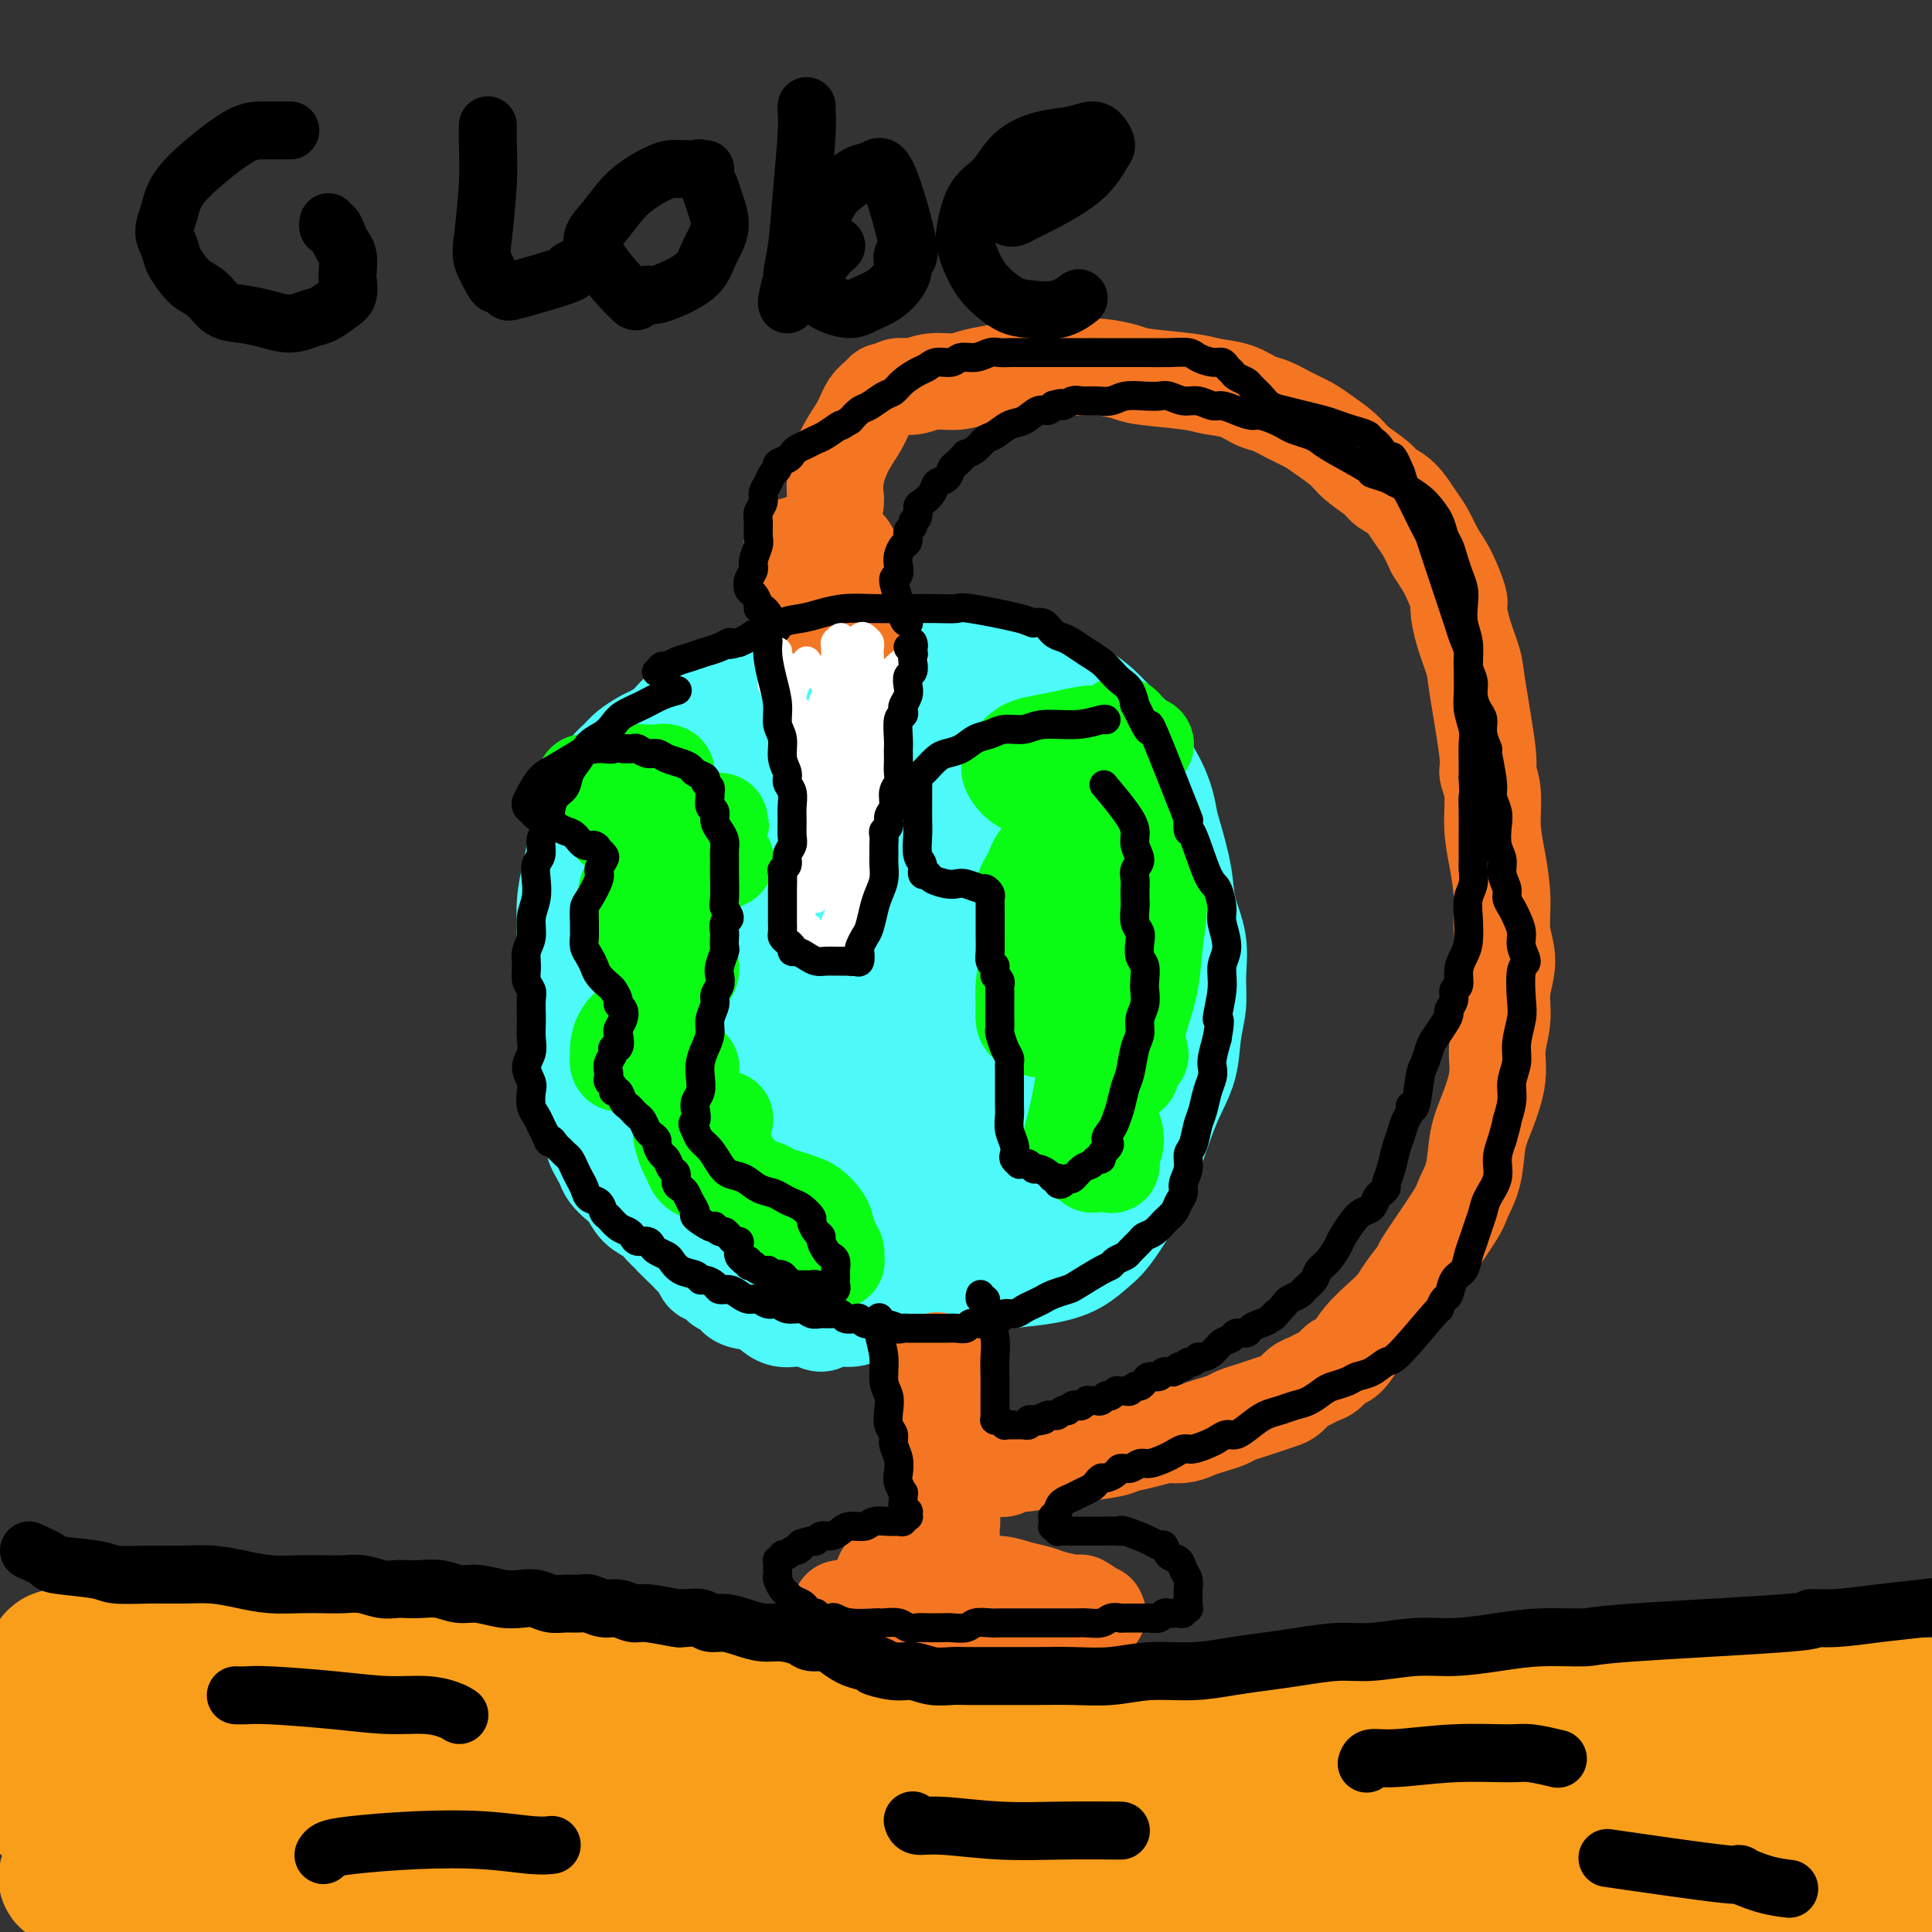 <svg viewBox='0 0 400 400' version='1.1' xmlns='http://www.w3.org/2000/svg' xmlns:xlink='http://www.w3.org/1999/xlink'><rect x="0" y="0" width="400" height="400" fill="#333333" stroke="none"/><g fill='none' stroke='#4DF9F9' stroke-width='20' stroke-linecap='round' stroke-linejoin='round'><path d='M125,240c0.009,0.005 0.019,0.009 0,0c-0.019,-0.009 -0.066,-0.033 0,0c0.066,0.033 0.244,0.122 0,0c-0.244,-0.122 -0.912,-0.456 -1,-1c-0.088,-0.544 0.403,-1.299 0,-3c-0.403,-1.701 -1.701,-4.350 -3,-8c-1.299,-3.650 -2.597,-8.302 -3,-12c-0.403,-3.698 0.091,-6.441 0,-9c-0.091,-2.559 -0.767,-4.932 -1,-7c-0.233,-2.068 -0.022,-3.830 0,-6c0.022,-2.170 -0.145,-4.747 0,-7c0.145,-2.253 0.601,-4.182 1,-6c0.399,-1.818 0.741,-3.527 1,-5c0.259,-1.473 0.436,-2.712 1,-4c0.564,-1.288 1.516,-2.624 2,-4c0.484,-1.376 0.499,-2.791 1,-4c0.501,-1.209 1.489,-2.212 2,-3c0.511,-0.788 0.545,-1.363 1,-2c0.455,-0.637 1.332,-1.338 2,-2c0.668,-0.662 1.127,-1.284 2,-2c0.873,-0.716 2.161,-1.525 3,-2c0.839,-0.475 1.229,-0.616 2,-1c0.771,-0.384 1.924,-1.009 3,-2c1.076,-0.991 2.075,-2.346 3,-3c0.925,-0.654 1.776,-0.608 3,-1c1.224,-0.392 2.821,-1.222 4,-2c1.179,-0.778 1.940,-1.504 3,-2c1.060,-0.496 2.419,-0.763 4,-1c1.581,-0.237 3.384,-0.445 5,-1c1.616,-0.555 3.046,-1.459 5,-2c1.954,-0.541 4.433,-0.720 7,-1c2.567,-0.280 5.222,-0.660 8,-1c2.778,-0.340 5.680,-0.639 8,-1c2.320,-0.361 4.058,-0.784 6,-1c1.942,-0.216 4.086,-0.225 6,0c1.914,0.225 3.596,0.682 5,1c1.404,0.318 2.528,0.496 4,1c1.472,0.504 3.292,1.334 5,2c1.708,0.666 3.304,1.167 5,2c1.696,0.833 3.490,2.000 5,3c1.510,1.000 2.735,1.835 4,3c1.265,1.165 2.571,2.660 4,4c1.429,1.340 2.980,2.526 4,4c1.020,1.474 1.510,3.237 2,5'/><path d='M238,159c3.042,4.603 3.646,8.112 4,10c0.354,1.888 0.459,2.156 1,4c0.541,1.844 1.519,5.265 2,8c0.481,2.735 0.465,4.785 1,7c0.535,2.215 1.620,4.597 2,7c0.380,2.403 0.054,4.828 0,7c-0.054,2.172 0.162,4.090 0,6c-0.162,1.910 -0.704,3.812 -1,6c-0.296,2.188 -0.346,4.663 -1,7c-0.654,2.337 -1.911,4.538 -3,7c-1.089,2.462 -2.009,5.187 -3,8c-0.991,2.813 -2.052,5.716 -3,8c-0.948,2.284 -1.783,3.950 -3,6c-1.217,2.050 -2.815,4.486 -4,6c-1.185,1.514 -1.958,2.107 -3,3c-1.042,0.893 -2.354,2.085 -4,3c-1.646,0.915 -3.624,1.552 -6,2c-2.376,0.448 -5.148,0.708 -8,1c-2.852,0.292 -5.783,0.615 -9,1c-3.217,0.385 -6.718,0.833 -10,1c-3.282,0.167 -6.344,0.053 -9,0c-2.656,-0.053 -4.907,-0.047 -7,0c-2.093,0.047 -4.027,0.133 -6,0c-1.973,-0.133 -3.986,-0.487 -6,-1c-2.014,-0.513 -4.028,-1.185 -6,-2c-1.972,-0.815 -3.901,-1.772 -6,-3c-2.099,-1.228 -4.368,-2.728 -6,-4c-1.632,-1.272 -2.625,-2.316 -5,-6c-2.375,-3.684 -6.131,-10.006 -8,-13c-1.869,-2.994 -1.852,-2.659 -2,-3c-0.148,-0.341 -0.460,-1.360 -1,-3c-0.540,-1.640 -1.307,-3.903 -2,-6c-0.693,-2.097 -1.311,-4.030 -2,-6c-0.689,-1.970 -1.450,-3.979 -2,-6c-0.550,-2.021 -0.889,-4.055 -1,-6c-0.111,-1.945 0.008,-3.803 0,-6c-0.008,-2.197 -0.142,-4.734 0,-7c0.142,-2.266 0.560,-4.261 1,-6c0.440,-1.739 0.903,-3.221 1,-5c0.097,-1.779 -0.170,-3.853 0,-5c0.170,-1.147 0.778,-1.365 1,-2c0.222,-0.635 0.060,-1.686 0,-2c-0.060,-0.314 -0.016,0.108 0,0c0.016,-0.108 0.005,-0.745 0,-1c-0.005,-0.255 -0.002,-0.127 0,0'/><path d='M124,174c0.309,-6.187 0.082,-1.653 0,0c-0.082,1.653 -0.019,0.426 0,0c0.019,-0.426 -0.007,-0.052 0,0c0.007,0.052 0.047,-0.217 0,0c-0.047,0.217 -0.181,0.922 0,2c0.181,1.078 0.678,2.530 1,5c0.322,2.470 0.471,5.957 1,10c0.529,4.043 1.439,8.641 2,13c0.561,4.359 0.772,8.479 1,12c0.228,3.521 0.473,6.443 1,9c0.527,2.557 1.337,4.747 2,7c0.663,2.253 1.181,4.567 2,6c0.819,1.433 1.940,1.985 3,3c1.060,1.015 2.060,2.495 3,3c0.940,0.505 1.822,0.036 3,0c1.178,-0.036 2.653,0.360 4,0c1.347,-0.360 2.566,-1.477 4,-3c1.434,-1.523 3.083,-3.454 5,-6c1.917,-2.546 4.101,-5.709 6,-9c1.899,-3.291 3.514,-6.711 5,-11c1.486,-4.289 2.842,-9.447 4,-13c1.158,-3.553 2.117,-5.501 2,-13c-0.117,-7.499 -1.311,-20.550 -2,-26c-0.689,-5.450 -0.872,-3.299 -2,-4c-1.128,-0.701 -3.200,-4.255 -5,-6c-1.800,-1.745 -3.328,-1.681 -5,-2c-1.672,-0.319 -3.487,-1.021 -5,-1c-1.513,0.021 -2.723,0.765 -4,2c-1.277,1.235 -2.620,2.961 -4,5c-1.380,2.039 -2.798,4.390 -4,7c-1.202,2.610 -2.188,5.480 -3,9c-0.812,3.520 -1.449,7.690 -2,12c-0.551,4.310 -1.016,8.759 -1,13c0.016,4.241 0.514,8.274 1,12c0.486,3.726 0.962,7.145 2,10c1.038,2.855 2.640,5.147 4,7c1.360,1.853 2.480,3.267 4,4c1.520,0.733 3.441,0.783 5,1c1.559,0.217 2.756,0.599 4,0c1.244,-0.599 2.536,-2.181 4,-4c1.464,-1.819 3.099,-3.877 5,-7c1.901,-3.123 4.066,-7.311 6,-12c1.934,-4.689 3.636,-9.878 5,-15c1.364,-5.122 2.390,-10.178 3,-15c0.610,-4.822 0.805,-9.411 1,-14'/><path d='M180,165c0.939,-9.133 -1.214,-9.966 -3,-12c-1.786,-2.034 -3.206,-5.269 -5,-7c-1.794,-1.731 -3.964,-1.960 -6,-2c-2.036,-0.040 -3.939,0.107 -6,1c-2.061,0.893 -4.280,2.530 -6,5c-1.720,2.470 -2.942,5.773 -4,9c-1.058,3.227 -1.954,6.379 -3,10c-1.046,3.621 -2.244,7.710 -3,12c-0.756,4.290 -1.070,8.781 -1,13c0.070,4.219 0.524,8.166 1,12c0.476,3.834 0.973,7.555 2,11c1.027,3.445 2.583,6.612 4,9c1.417,2.388 2.696,3.995 4,5c1.304,1.005 2.632,1.406 4,2c1.368,0.594 2.775,1.381 4,1c1.225,-0.381 2.268,-1.931 4,-4c1.732,-2.069 4.153,-4.658 6,-8c1.847,-3.342 3.120,-7.438 5,-12c1.880,-4.562 4.366,-9.590 6,-15c1.634,-5.410 2.418,-11.203 3,-16c0.582,-4.797 0.964,-8.599 1,-12c0.036,-3.401 -0.274,-6.401 -1,-9c-0.726,-2.599 -1.868,-4.797 -3,-6c-1.132,-1.203 -2.255,-1.410 -3,-2c-0.745,-0.590 -1.111,-1.563 -3,0c-1.889,1.563 -5.299,5.663 -7,8c-1.701,2.337 -1.693,2.910 -2,4c-0.307,1.090 -0.930,2.697 -2,6c-1.070,3.303 -2.586,8.301 -4,13c-1.414,4.699 -2.724,9.100 -4,14c-1.276,4.900 -2.516,10.298 -3,15c-0.484,4.702 -0.210,8.706 0,12c0.210,3.294 0.357,5.878 1,8c0.643,2.122 1.781,3.782 3,5c1.219,1.218 2.519,1.993 4,2c1.481,0.007 3.143,-0.754 5,-2c1.857,-1.246 3.908,-2.976 6,-6c2.092,-3.024 4.225,-7.342 7,-12c2.775,-4.658 6.192,-9.656 9,-15c2.808,-5.344 5.007,-11.035 7,-16c1.993,-4.965 3.778,-9.205 5,-13c1.222,-3.795 1.880,-7.147 2,-10c0.120,-2.853 -0.298,-5.208 -1,-7c-0.702,-1.792 -1.689,-3.021 -3,-4c-1.311,-0.979 -2.946,-1.708 -5,-2c-2.054,-0.292 -4.527,-0.146 -7,0'/><path d='M188,150c-3.036,0.299 -4.625,2.045 -7,4c-2.375,1.955 -5.537,4.119 -8,7c-2.463,2.881 -4.229,6.480 -6,10c-1.771,3.520 -3.548,6.961 -5,11c-1.452,4.039 -2.578,8.674 -3,13c-0.422,4.326 -0.141,8.341 0,12c0.141,3.659 0.143,6.962 1,10c0.857,3.038 2.569,5.811 4,8c1.431,2.189 2.579,3.792 4,5c1.421,1.208 3.114,2.019 5,2c1.886,-0.019 3.965,-0.868 6,-2c2.035,-1.132 4.026,-2.548 6,-5c1.974,-2.452 3.932,-5.942 6,-9c2.068,-3.058 4.248,-5.685 6,-9c1.752,-3.315 3.077,-7.317 4,-11c0.923,-3.683 1.444,-7.046 2,-10c0.556,-2.954 1.148,-5.497 1,-8c-0.148,-2.503 -1.036,-4.964 -2,-7c-0.964,-2.036 -2.003,-3.647 -3,-5c-0.997,-1.353 -1.951,-2.449 -3,-3c-1.049,-0.551 -2.194,-0.559 -3,-1c-0.806,-0.441 -1.272,-1.316 -4,1c-2.728,2.316 -7.718,7.821 -10,11c-2.282,3.179 -1.855,4.030 -2,5c-0.145,0.970 -0.864,2.060 -2,5c-1.136,2.940 -2.691,7.731 -4,12c-1.309,4.269 -2.371,8.015 -3,12c-0.629,3.985 -0.824,8.210 -1,12c-0.176,3.790 -0.331,7.146 0,10c0.331,2.854 1.150,5.206 2,7c0.850,1.794 1.733,3.031 3,4c1.267,0.969 2.920,1.671 4,2c1.080,0.329 1.587,0.286 3,0c1.413,-0.286 3.731,-0.814 6,-3c2.269,-2.186 4.489,-6.030 7,-10c2.511,-3.970 5.312,-8.067 8,-12c2.688,-3.933 5.262,-7.702 8,-14c2.738,-6.298 5.638,-15.123 7,-19c1.362,-3.877 1.185,-2.805 1,-4c-0.185,-1.195 -0.377,-4.659 -1,-7c-0.623,-2.341 -1.676,-3.561 -3,-5c-1.324,-1.439 -2.918,-3.098 -5,-4c-2.082,-0.902 -4.651,-1.046 -7,-1c-2.349,0.046 -4.479,0.282 -7,1c-2.521,0.718 -5.435,1.920 -8,4c-2.565,2.080 -4.783,5.040 -7,8'/><path d='M178,177c-2.950,3.969 -6.824,9.893 -9,15c-2.176,5.107 -2.652,9.398 -3,12c-0.348,2.602 -0.566,3.517 -1,6c-0.434,2.483 -1.082,6.536 -1,10c0.082,3.464 0.896,6.340 2,9c1.104,2.660 2.499,5.106 4,7c1.501,1.894 3.106,3.237 5,4c1.894,0.763 4.075,0.946 6,1c1.925,0.054 3.595,-0.022 6,-1c2.405,-0.978 5.545,-2.859 8,-5c2.455,-2.141 4.225,-4.542 6,-7c1.775,-2.458 3.555,-4.973 5,-7c1.445,-2.027 2.554,-3.565 3,-5c0.446,-1.435 0.228,-2.768 0,-4c-0.228,-1.232 -0.465,-2.362 -1,-3c-0.535,-0.638 -1.367,-0.784 -3,-1c-1.633,-0.216 -4.068,-0.503 -7,0c-2.932,0.503 -6.362,1.795 -10,3c-3.638,1.205 -7.485,2.323 -11,4c-3.515,1.677 -6.698,3.912 -9,6c-2.302,2.088 -3.724,4.028 -5,6c-1.276,1.972 -2.408,3.977 -3,6c-0.592,2.023 -0.644,4.064 0,6c0.644,1.936 1.985,3.769 2,5c0.015,1.231 -1.297,1.862 4,4c5.297,2.138 17.201,5.783 22,7c4.799,1.217 2.492,0.005 3,-1c0.508,-1.005 3.830,-1.805 6,-3c2.170,-1.195 3.189,-2.785 4,-4c0.811,-1.215 1.414,-2.054 2,-3c0.586,-0.946 1.154,-1.998 1,-3c-0.154,-1.002 -1.032,-1.952 -2,-3c-0.968,-1.048 -2.027,-2.192 -4,-3c-1.973,-0.808 -4.860,-1.280 -8,-1c-3.140,0.280 -6.534,1.311 -10,2c-3.466,0.689 -7.003,1.037 -10,2c-2.997,0.963 -5.452,2.541 -7,4c-1.548,1.459 -2.187,2.800 -3,4c-0.813,1.200 -1.799,2.259 -2,3c-0.201,0.741 0.383,1.166 1,2c0.617,0.834 1.269,2.079 2,3c0.731,0.921 1.543,1.517 3,2c1.457,0.483 3.559,0.852 6,1c2.441,0.148 5.220,0.074 8,0'/><path d='M178,257c5.257,-0.477 11.398,-2.169 14,-3c2.602,-0.831 1.664,-0.800 2,-1c0.336,-0.200 1.945,-0.631 3,-1c1.055,-0.369 1.557,-0.676 2,-1c0.443,-0.324 0.827,-0.666 1,-1c0.173,-0.334 0.136,-0.661 0,-1c-0.136,-0.339 -0.372,-0.691 -1,-1c-0.628,-0.309 -1.650,-0.574 -3,-1c-1.350,-0.426 -3.028,-1.013 -5,-1c-1.972,0.013 -4.237,0.626 -6,1c-1.763,0.374 -3.025,0.508 -4,1c-0.975,0.492 -1.662,1.341 -2,2c-0.338,0.659 -0.327,1.130 0,2c0.327,0.870 0.969,2.141 2,3c1.031,0.859 2.451,1.307 4,2c1.549,0.693 3.227,1.631 5,2c1.773,0.369 3.639,0.169 6,0c2.361,-0.169 5.216,-0.308 8,-1c2.784,-0.692 5.499,-1.936 8,-3c2.501,-1.064 4.790,-1.947 7,-3c2.210,-1.053 4.342,-2.276 6,-4c1.658,-1.724 2.844,-3.949 4,-5c1.156,-1.051 2.283,-0.927 3,-4c0.717,-3.073 1.023,-9.344 1,-12c-0.023,-2.656 -0.376,-1.697 -1,-3c-0.624,-1.303 -1.519,-4.868 -2,-7c-0.481,-2.132 -0.548,-2.831 -1,-5c-0.452,-2.169 -1.289,-5.808 -2,-9c-0.711,-3.192 -1.295,-5.935 -2,-9c-0.705,-3.065 -1.533,-6.450 -2,-9c-0.467,-2.550 -0.575,-4.266 -1,-6c-0.425,-1.734 -1.167,-3.487 -2,-5c-0.833,-1.513 -1.758,-2.788 -3,-4c-1.242,-1.212 -2.802,-2.362 -4,-3c-1.198,-0.638 -2.034,-0.763 -3,-1c-0.966,-0.237 -2.063,-0.585 -3,-1c-0.937,-0.415 -1.714,-0.896 -2,-1c-0.286,-0.104 -0.082,0.169 0,0c0.082,-0.169 0.040,-0.781 0,-1c-0.040,-0.219 -0.079,-0.045 0,0c0.079,0.045 0.277,-0.040 1,0c0.723,0.040 1.970,0.204 3,0c1.030,-0.204 1.843,-0.776 3,-1c1.157,-0.224 2.658,-0.099 4,0c1.342,0.099 2.526,0.171 4,1c1.474,0.829 3.237,2.414 5,4'/><path d='M225,167c1.785,1.904 1.747,4.166 2,7c0.253,2.834 0.798,6.242 1,10c0.202,3.758 0.062,7.867 0,12c-0.062,4.133 -0.047,8.291 0,12c0.047,3.709 0.127,6.970 0,10c-0.127,3.030 -0.460,5.828 -1,8c-0.540,2.172 -1.288,3.717 -2,5c-0.712,1.283 -1.388,2.303 -2,3c-0.612,0.697 -1.162,1.069 -2,1c-0.838,-0.069 -1.966,-0.581 -3,-1c-1.034,-0.419 -1.973,-0.747 -3,-2c-1.027,-1.253 -2.141,-3.433 -3,-6c-0.859,-2.567 -1.465,-5.520 -2,-9c-0.535,-3.480 -1.001,-7.485 -1,-12c0.001,-4.515 0.468,-9.538 1,-14c0.532,-4.462 1.127,-8.362 2,-12c0.873,-3.638 2.022,-7.013 3,-9c0.978,-1.987 1.786,-2.584 2,-3c0.214,-0.416 -0.164,-0.649 0,-1c0.164,-0.351 0.871,-0.820 1,-1c0.129,-0.180 -0.319,-0.072 0,0c0.319,0.072 1.407,0.107 2,1c0.593,0.893 0.692,2.645 1,4c0.308,1.355 0.827,2.313 1,9c0.173,6.687 0.001,19.102 0,25c-0.001,5.898 0.170,5.280 0,6c-0.170,0.720 -0.680,2.778 -1,6c-0.320,3.222 -0.448,7.608 -1,11c-0.552,3.392 -1.526,5.792 -2,8c-0.474,2.208 -0.447,4.226 -2,6c-1.553,1.774 -4.685,3.304 -6,4c-1.315,0.696 -0.812,0.558 -1,0c-0.188,-0.558 -1.067,-1.535 -2,-2c-0.933,-0.465 -1.922,-0.416 -2,-5c-0.078,-4.584 0.753,-13.799 1,-18c0.247,-4.201 -0.091,-3.389 0,-5c0.091,-1.611 0.612,-5.647 1,-8c0.388,-2.353 0.643,-3.024 1,-4c0.357,-0.976 0.815,-2.258 1,-3c0.185,-0.742 0.098,-0.945 0,-1c-0.098,-0.055 -0.206,0.038 0,0c0.206,-0.038 0.725,-0.206 1,0c0.275,0.206 0.305,0.786 1,2c0.695,1.214 2.056,3.061 3,5c0.944,1.939 1.472,3.969 2,6'/><path d='M216,212c1.428,3.240 1.497,5.341 2,7c0.503,1.659 1.441,2.875 2,4c0.559,1.125 0.738,2.160 1,3c0.262,0.840 0.605,1.485 1,2c0.395,0.515 0.841,0.901 1,1c0.159,0.099 0.032,-0.090 0,0c-0.032,0.090 0.033,0.459 0,0c-0.033,-0.459 -0.163,-1.746 0,-3c0.163,-1.254 0.620,-2.477 1,-4c0.380,-1.523 0.684,-3.347 1,-6c0.316,-2.653 0.644,-6.134 1,-9c0.356,-2.866 0.741,-5.117 1,-8c0.259,-2.883 0.391,-6.399 0,-9c-0.391,-2.601 -1.305,-4.286 -2,-6c-0.695,-1.714 -1.169,-3.455 -2,-5c-0.831,-1.545 -2.018,-2.894 -3,-4c-0.982,-1.106 -1.758,-1.969 -3,-3c-1.242,-1.031 -2.950,-2.231 -4,-3c-1.050,-0.769 -1.442,-1.108 -2,-2c-0.558,-0.892 -1.282,-2.337 -2,-3c-0.718,-0.663 -1.431,-0.544 -2,-1c-0.569,-0.456 -0.994,-1.488 -1,-2c-0.006,-0.512 0.406,-0.504 0,-1c-0.406,-0.496 -1.629,-1.495 -2,-2c-0.371,-0.505 0.111,-0.517 0,-1c-0.111,-0.483 -0.814,-1.436 -1,-2c-0.186,-0.564 0.147,-0.739 0,-1c-0.147,-0.261 -0.773,-0.609 -1,-1c-0.227,-0.391 -0.056,-0.823 0,-1c0.056,-0.177 -0.004,-0.097 0,0c0.004,0.097 0.072,0.210 0,0c-0.072,-0.210 -0.283,-0.744 0,-1c0.283,-0.256 1.059,-0.234 2,0c0.941,0.234 2.046,0.680 3,1c0.954,0.320 1.759,0.515 3,1c1.241,0.485 2.920,1.262 4,2c1.080,0.738 1.562,1.437 3,3c1.438,1.563 3.831,3.989 5,6c1.169,2.011 1.113,3.608 1,5c-0.113,1.392 -0.283,2.580 0,4c0.283,1.420 1.018,3.071 1,5c-0.018,1.929 -0.788,4.136 -1,6c-0.212,1.864 0.135,3.387 0,5c-0.135,1.613 -0.753,3.318 -1,5c-0.247,1.682 -0.124,3.341 0,5'/><path d='M222,199c-0.179,6.355 -0.626,4.743 -1,5c-0.374,0.257 -0.675,2.382 -1,4c-0.325,1.618 -0.675,2.728 -1,4c-0.325,1.272 -0.627,2.705 -1,4c-0.373,1.295 -0.818,2.451 -1,4c-0.182,1.549 -0.100,3.492 0,5c0.100,1.508 0.220,2.582 0,4c-0.220,1.418 -0.779,3.181 -1,5c-0.221,1.819 -0.104,3.696 0,5c0.104,1.304 0.194,2.036 0,3c-0.194,0.964 -0.671,2.159 -1,3c-0.329,0.841 -0.508,1.328 -1,2c-0.492,0.672 -1.297,1.531 -2,2c-0.703,0.469 -1.305,0.549 -2,1c-0.695,0.451 -1.481,1.272 -2,2c-0.519,0.728 -0.769,1.361 -1,2c-0.231,0.639 -0.443,1.283 -1,2c-0.557,0.717 -1.461,1.505 -2,2c-0.539,0.495 -0.715,0.696 -1,1c-0.285,0.304 -0.680,0.710 -1,1c-0.320,0.290 -0.564,0.463 -1,1c-0.436,0.537 -1.064,1.438 -2,2c-0.936,0.562 -2.181,0.783 -3,1c-0.819,0.217 -1.213,0.429 -2,1c-0.787,0.571 -1.966,1.502 -3,2c-1.034,0.498 -1.923,0.563 -3,1c-1.077,0.437 -2.343,1.246 -4,2c-1.657,0.754 -3.707,1.452 -5,2c-1.293,0.548 -1.831,0.945 -3,1c-1.169,0.055 -2.971,-0.234 -4,0c-1.029,0.234 -1.286,0.989 -2,1c-0.714,0.011 -1.884,-0.722 -3,-1c-1.116,-0.278 -2.179,-0.101 -3,0c-0.821,0.101 -1.399,0.125 -2,0c-0.601,-0.125 -1.226,-0.399 -2,-1c-0.774,-0.601 -1.698,-1.528 -3,-2c-1.302,-0.472 -2.983,-0.489 -4,-1c-1.017,-0.511 -1.372,-1.517 -2,-2c-0.628,-0.483 -1.529,-0.443 -2,-1c-0.471,-0.557 -0.511,-1.711 -1,-2c-0.489,-0.289 -1.427,0.287 -2,0c-0.573,-0.287 -0.783,-1.438 -1,-2c-0.217,-0.562 -0.443,-0.536 -1,-1c-0.557,-0.464 -1.445,-1.418 -2,-2c-0.555,-0.582 -0.778,-0.791 -1,-1'/><path d='M141,258c-2.209,-2.060 -1.733,-1.710 -2,-2c-0.267,-0.290 -1.279,-1.218 -2,-2c-0.721,-0.782 -1.153,-1.417 -2,-2c-0.847,-0.583 -2.111,-1.115 -3,-2c-0.889,-0.885 -1.404,-2.124 -2,-3c-0.596,-0.876 -1.274,-1.390 -2,-2c-0.726,-0.610 -1.500,-1.318 -2,-2c-0.500,-0.682 -0.726,-1.339 -1,-2c-0.274,-0.661 -0.595,-1.328 -1,-2c-0.405,-0.672 -0.893,-1.350 -1,-2c-0.107,-0.650 0.167,-1.271 0,-2c-0.167,-0.729 -0.777,-1.567 -1,-2c-0.223,-0.433 -0.060,-0.463 0,-1c0.060,-0.537 0.017,-1.582 0,-2c-0.017,-0.418 -0.009,-0.209 0,0'/></g>
<g fill='none' stroke='#0AFC15' stroke-width='20' stroke-linecap='round' stroke-linejoin='round'><path d='M121,162c-0.000,0.000 -0.000,0.001 0,0c0.000,-0.001 0.002,-0.003 0,0c-0.002,0.003 -0.006,0.011 0,0c0.006,-0.011 0.021,-0.041 0,0c-0.021,0.041 -0.080,0.155 1,0c1.080,-0.155 3.297,-0.577 5,-1c1.703,-0.423 2.892,-0.845 4,-1c1.108,-0.155 2.135,-0.043 3,0c0.865,0.043 1.568,0.018 2,0c0.432,-0.018 0.594,-0.027 1,0c0.406,0.027 1.055,0.090 1,0c-0.055,-0.090 -0.815,-0.333 -1,0c-0.185,0.333 0.205,1.241 0,2c-0.205,0.759 -1.007,1.370 -2,2c-0.993,0.630 -2.179,1.278 -3,2c-0.821,0.722 -1.278,1.517 -2,2c-0.722,0.483 -1.708,0.654 -2,1c-0.292,0.346 0.109,0.867 0,1c-0.109,0.133 -0.728,-0.121 -1,0c-0.272,0.121 -0.195,0.618 0,1c0.195,0.382 0.510,0.650 1,1c0.490,0.350 1.157,0.784 2,1c0.843,0.216 1.864,0.216 3,0c1.136,-0.216 2.389,-0.646 4,-1c1.611,-0.354 3.582,-0.630 5,-1c1.418,-0.370 2.283,-0.832 3,-1c0.717,-0.168 1.286,-0.043 2,0c0.714,0.043 1.571,0.002 2,0c0.429,-0.002 0.428,0.034 0,0c-0.428,-0.034 -1.284,-0.137 -2,0c-0.716,0.137 -1.294,0.514 -2,1c-0.706,0.486 -1.541,1.079 -3,2c-1.459,0.921 -3.540,2.168 -5,3c-1.460,0.832 -2.297,1.249 -3,2c-0.703,0.751 -1.272,1.837 -2,3c-0.728,1.163 -1.615,2.403 -2,3c-0.385,0.597 -0.267,0.550 0,1c0.267,0.450 0.682,1.397 1,2c0.318,0.603 0.539,0.863 1,1c0.461,0.137 1.163,0.152 2,0c0.837,-0.152 1.811,-0.472 3,-1c1.189,-0.528 2.595,-1.264 4,-2'/><path d='M141,185c1.609,-1.055 2.132,-2.191 3,-3c0.868,-0.809 2.083,-1.290 3,-2c0.917,-0.710 1.537,-1.649 2,-2c0.463,-0.351 0.771,-0.113 1,0c0.229,0.113 0.381,0.101 0,0c-0.381,-0.101 -1.294,-0.293 -2,0c-0.706,0.293 -1.205,1.069 -2,2c-0.795,0.931 -1.886,2.016 -3,3c-1.114,0.984 -2.250,1.867 -3,3c-0.750,1.133 -1.115,2.517 -2,4c-0.885,1.483 -2.290,3.066 -3,4c-0.710,0.934 -0.724,1.221 -1,2c-0.276,0.779 -0.814,2.051 -1,3c-0.186,0.949 -0.020,1.576 0,2c0.020,0.424 -0.107,0.647 0,1c0.107,0.353 0.448,0.837 1,1c0.552,0.163 1.313,0.005 2,0c0.687,-0.005 1.298,0.144 2,0c0.702,-0.144 1.494,-0.579 2,-1c0.506,-0.421 0.724,-0.827 1,-1c0.276,-0.173 0.608,-0.112 1,0c0.392,0.112 0.843,0.273 1,0c0.157,-0.273 0.019,-0.982 0,-1c-0.019,-0.018 0.081,0.656 0,1c-0.081,0.344 -0.344,0.360 -1,1c-0.656,0.640 -1.707,1.906 -3,3c-1.293,1.094 -2.830,2.018 -4,3c-1.170,0.982 -1.974,2.022 -3,3c-1.026,0.978 -2.272,1.893 -3,3c-0.728,1.107 -0.936,2.404 -1,3c-0.064,0.596 0.017,0.490 0,1c-0.017,0.510 -0.130,1.635 0,2c0.130,0.365 0.504,-0.032 1,0c0.496,0.032 1.113,0.492 2,1c0.887,0.508 2.045,1.064 3,1c0.955,-0.064 1.706,-0.749 3,-1c1.294,-0.251 3.131,-0.068 4,0c0.869,0.068 0.768,0.021 1,0c0.232,-0.021 0.795,-0.014 1,0c0.205,0.014 0.051,0.036 0,0c-0.051,-0.036 0.000,-0.131 0,0c-0.000,0.131 -0.052,0.489 0,1c0.052,0.511 0.206,1.176 0,2c-0.206,0.824 -0.773,1.807 -1,3c-0.227,1.193 -0.113,2.597 0,4'/><path d='M142,231c-0.119,2.008 -0.916,2.030 -1,3c-0.084,0.970 0.544,2.890 1,4c0.456,1.110 0.740,1.412 1,2c0.260,0.588 0.496,1.463 1,2c0.504,0.537 1.274,0.736 2,1c0.726,0.264 1.406,0.592 2,1c0.594,0.408 1.103,0.897 2,1c0.897,0.103 2.182,-0.180 3,0c0.818,0.180 1.167,0.822 2,1c0.833,0.178 2.148,-0.108 3,0c0.852,0.108 1.240,0.609 2,1c0.760,0.391 1.892,0.672 3,1c1.108,0.328 2.191,0.703 3,1c0.809,0.297 1.345,0.517 2,1c0.655,0.483 1.428,1.229 2,2c0.572,0.771 0.942,1.568 1,2c0.058,0.432 -0.195,0.498 0,1c0.195,0.502 0.837,1.440 1,2c0.163,0.560 -0.152,0.742 0,1c0.152,0.258 0.772,0.591 1,1c0.228,0.409 0.063,0.895 0,1c-0.063,0.105 -0.023,-0.170 0,0c0.023,0.170 0.030,0.786 0,1c-0.030,0.214 -0.097,0.028 0,0c0.097,-0.028 0.358,0.103 0,0c-0.358,-0.103 -1.333,-0.439 -2,-1c-0.667,-0.561 -1.024,-1.347 -2,-2c-0.976,-0.653 -2.570,-1.173 -4,-2c-1.430,-0.827 -2.698,-1.962 -4,-3c-1.302,-1.038 -2.640,-1.980 -4,-3c-1.360,-1.020 -2.741,-2.120 -4,-3c-1.259,-0.880 -2.394,-1.542 -3,-2c-0.606,-0.458 -0.682,-0.712 -1,-1c-0.318,-0.288 -0.879,-0.610 -1,-1c-0.121,-0.390 0.197,-0.848 0,-1c-0.197,-0.152 -0.909,0.003 -1,0c-0.091,-0.003 0.441,-0.166 1,0c0.559,0.166 1.147,0.659 2,1c0.853,0.341 1.972,0.530 3,1c1.028,0.470 1.964,1.221 3,2c1.036,0.779 2.173,1.586 3,2c0.827,0.414 1.346,0.434 2,1c0.654,0.566 1.443,1.677 2,2c0.557,0.323 0.881,-0.144 1,0c0.119,0.144 0.034,0.898 0,1c-0.034,0.102 -0.017,-0.449 0,-1'/><path d='M164,251c2.111,1.033 -0.613,-0.383 -2,-1c-1.387,-0.617 -1.437,-0.434 -2,-1c-0.563,-0.566 -1.640,-1.879 -3,-3c-1.360,-1.121 -3.002,-2.049 -4,-3c-0.998,-0.951 -1.353,-1.926 -2,-3c-0.647,-1.074 -1.586,-2.247 -2,-3c-0.414,-0.753 -0.304,-1.087 0,-2c0.304,-0.913 0.801,-2.404 1,-3c0.199,-0.596 0.099,-0.298 0,0'/><path d='M237,154c-0.000,-0.000 -0.001,-0.000 0,0c0.001,0.000 0.002,0.001 0,0c-0.002,-0.001 -0.008,-0.003 0,0c0.008,0.003 0.028,0.011 0,0c-0.028,-0.011 -0.106,-0.042 0,0c0.106,0.042 0.396,0.158 0,0c-0.396,-0.158 -1.478,-0.589 -3,-1c-1.522,-0.411 -3.485,-0.802 -5,-1c-1.515,-0.198 -2.582,-0.204 -4,0c-1.418,0.204 -3.188,0.618 -5,1c-1.812,0.382 -3.667,0.731 -5,1c-1.333,0.269 -2.144,0.457 -3,1c-0.856,0.543 -1.758,1.441 -2,2c-0.242,0.559 0.174,0.780 0,1c-0.174,0.220 -0.939,0.439 -1,1c-0.061,0.561 0.580,1.465 1,2c0.420,0.535 0.618,0.701 1,1c0.382,0.299 0.949,0.731 2,1c1.051,0.269 2.586,0.377 4,0c1.414,-0.377 2.707,-1.238 4,-2c1.293,-0.762 2.586,-1.426 4,-2c1.414,-0.574 2.949,-1.059 4,-2c1.051,-0.941 1.618,-2.340 2,-3c0.382,-0.660 0.579,-0.582 1,-1c0.421,-0.418 1.065,-1.333 1,-2c-0.065,-0.667 -0.839,-1.085 -1,-1c-0.161,0.085 0.291,0.672 0,1c-0.291,0.328 -1.325,0.395 -2,1c-0.675,0.605 -0.990,1.748 -2,3c-1.010,1.252 -2.716,2.612 -4,4c-1.284,1.388 -2.148,2.803 -3,4c-0.852,1.197 -1.692,2.177 -2,3c-0.308,0.823 -0.083,1.491 0,2c0.083,0.509 0.024,0.860 0,1c-0.024,0.140 -0.012,0.070 0,0'/><path d='M237,167c-0.303,-0.080 -0.606,-0.160 -1,0c-0.394,0.160 -0.879,0.560 -2,1c-1.121,0.440 -2.878,0.919 -5,2c-2.122,1.081 -4.611,2.765 -7,4c-2.389,1.235 -4.680,2.022 -6,3c-1.320,0.978 -1.670,2.146 -2,3c-0.330,0.854 -0.639,1.396 -1,2c-0.361,0.604 -0.772,1.272 -1,2c-0.228,0.728 -0.272,1.515 0,2c0.272,0.485 0.861,0.667 1,1c0.139,0.333 -0.170,0.818 1,1c1.170,0.182 3.821,0.063 5,0c1.179,-0.063 0.887,-0.069 1,0c0.113,0.069 0.631,0.212 1,0c0.369,-0.212 0.587,-0.781 1,-1c0.413,-0.219 1.019,-0.090 1,0c-0.019,0.090 -0.663,0.140 -1,0c-0.337,-0.140 -0.367,-0.471 -1,0c-0.633,0.471 -1.868,1.742 -3,3c-1.132,1.258 -2.160,2.501 -3,4c-0.840,1.499 -1.491,3.252 -2,5c-0.509,1.748 -0.876,3.491 -1,5c-0.124,1.509 -0.007,2.783 0,4c0.007,1.217 -0.098,2.377 0,3c0.098,0.623 0.399,0.710 1,1c0.601,0.290 1.502,0.784 2,1c0.498,0.216 0.591,0.155 1,0c0.409,-0.155 1.133,-0.405 2,-1c0.867,-0.595 1.878,-1.535 3,-2c1.122,-0.465 2.357,-0.454 3,-1c0.643,-0.546 0.694,-1.650 1,-2c0.306,-0.350 0.866,0.055 1,0c0.134,-0.055 -0.160,-0.570 0,-1c0.160,-0.430 0.772,-0.774 1,-1c0.228,-0.226 0.072,-0.334 0,0c-0.072,0.334 -0.061,1.109 0,2c0.061,0.891 0.171,1.897 0,3c-0.171,1.103 -0.623,2.304 -1,4c-0.377,1.696 -0.678,3.888 -1,6c-0.322,2.112 -0.664,4.146 -1,6c-0.336,1.854 -0.668,3.530 -1,5c-0.332,1.470 -0.666,2.735 -1,4'/><path d='M222,235c-0.518,4.498 0.686,3.244 1,3c0.314,-0.244 -0.262,0.523 0,1c0.262,0.477 1.362,0.664 2,1c0.638,0.336 0.816,0.822 1,1c0.184,0.178 0.375,0.049 1,0c0.625,-0.049 1.683,-0.019 2,0c0.317,0.019 -0.106,0.025 0,0c0.106,-0.025 0.743,-0.083 1,0c0.257,0.083 0.136,0.306 0,0c-0.136,-0.306 -0.285,-1.141 0,-2c0.285,-0.859 1.006,-1.742 1,-3c-0.006,-1.258 -0.737,-2.891 -1,-4c-0.263,-1.109 -0.057,-1.693 0,-3c0.057,-1.307 -0.036,-3.339 0,-5c0.036,-1.661 0.202,-2.953 0,-5c-0.202,-2.047 -0.773,-4.848 -1,-7c-0.227,-2.152 -0.110,-3.655 0,-5c0.110,-1.345 0.211,-2.531 0,-4c-0.211,-1.469 -0.736,-3.221 -1,-5c-0.264,-1.779 -0.268,-3.584 0,-5c0.268,-1.416 0.808,-2.443 1,-4c0.192,-1.557 0.036,-3.645 0,-5c-0.036,-1.355 0.047,-1.977 0,-3c-0.047,-1.023 -0.222,-2.446 0,-3c0.222,-0.554 0.843,-0.240 1,0c0.157,0.240 -0.150,0.407 0,1c0.150,0.593 0.757,1.612 1,3c0.243,1.388 0.121,3.144 0,5c-0.121,1.856 -0.242,3.813 0,6c0.242,2.187 0.849,4.606 1,7c0.151,2.394 -0.152,4.764 0,7c0.152,2.236 0.759,4.337 1,6c0.241,1.663 0.116,2.886 0,4c-0.116,1.114 -0.224,2.119 0,3c0.224,0.881 0.780,1.638 1,2c0.220,0.362 0.104,0.329 0,0c-0.104,-0.329 -0.197,-0.955 0,-2c0.197,-1.045 0.684,-2.511 1,-4c0.316,-1.489 0.463,-3.002 1,-5c0.537,-1.998 1.465,-4.482 2,-7c0.535,-2.518 0.676,-5.070 1,-8c0.324,-2.930 0.829,-6.239 1,-9c0.171,-2.761 0.008,-4.974 0,-7c-0.008,-2.026 0.141,-3.865 0,-5c-0.141,-1.135 -0.570,-1.568 -1,-2'/><path d='M239,173c0.037,-4.928 -0.372,-1.749 -1,-1c-0.628,0.749 -1.476,-0.932 -2,-1c-0.524,-0.068 -0.725,1.477 -1,3c-0.275,1.523 -0.624,3.026 -1,5c-0.376,1.974 -0.777,4.421 -1,7c-0.223,2.579 -0.266,5.291 0,8c0.266,2.709 0.842,5.417 1,8c0.158,2.583 -0.102,5.043 0,7c0.102,1.957 0.566,3.412 1,5c0.434,1.588 0.838,3.311 1,4c0.162,0.689 0.081,0.345 0,0'/></g>
<g fill='none' stroke='#F47623' stroke-width='20' stroke-linecap='round' stroke-linejoin='round'><path d='M168,126c0.007,0.022 0.014,0.045 0,0c-0.014,-0.045 -0.050,-0.156 0,0c0.050,0.156 0.185,0.580 0,0c-0.185,-0.580 -0.691,-2.163 -1,-3c-0.309,-0.837 -0.422,-0.927 -1,-2c-0.578,-1.073 -1.620,-3.129 -2,-4c-0.380,-0.871 -0.099,-0.558 0,-1c0.099,-0.442 0.017,-1.639 0,-2c-0.017,-0.361 0.031,0.113 0,0c-0.031,-0.113 -0.140,-0.815 0,-1c0.140,-0.185 0.527,0.145 1,0c0.473,-0.145 1.030,-0.767 2,-1c0.970,-0.233 2.354,-0.077 3,0c0.646,0.077 0.555,0.076 1,0c0.445,-0.076 1.426,-0.227 2,0c0.574,0.227 0.742,0.833 1,1c0.258,0.167 0.605,-0.104 1,0c0.395,0.104 0.838,0.582 1,1c0.162,0.418 0.042,0.776 0,1c-0.042,0.224 -0.007,0.314 0,1c0.007,0.686 -0.013,1.969 0,3c0.013,1.031 0.060,1.811 0,3c-0.060,1.189 -0.226,2.788 0,4c0.226,1.212 0.845,2.038 1,3c0.155,0.962 -0.155,2.062 0,3c0.155,0.938 0.774,1.715 1,2c0.226,0.285 0.058,0.077 0,0c-0.058,-0.077 -0.006,-0.024 0,0c0.006,0.024 -0.032,0.017 0,0c0.032,-0.017 0.136,-0.045 0,0c-0.136,0.045 -0.513,0.162 -1,0c-0.487,-0.162 -1.086,-0.603 -2,-1c-0.914,-0.397 -2.143,-0.752 -3,-1c-0.857,-0.248 -1.340,-0.391 -2,-1c-0.660,-0.609 -1.495,-1.685 -2,-2c-0.505,-0.315 -0.680,0.131 -1,0c-0.320,-0.131 -0.787,-0.839 -1,-1c-0.213,-0.161 -0.173,0.226 0,0c0.173,-0.226 0.478,-1.065 1,-2c0.522,-0.935 1.261,-1.968 2,-3'/><path d='M169,123c0.167,-1.000 0.083,-0.500 0,0'/><path d='M194,282c0.033,-0.286 0.065,-0.572 0,0c-0.065,0.572 -0.229,2.003 0,4c0.229,1.997 0.850,4.559 1,7c0.150,2.441 -0.170,4.761 0,7c0.170,2.239 0.830,4.396 1,6c0.170,1.604 -0.151,2.655 0,4c0.151,1.345 0.772,2.983 1,4c0.228,1.017 0.061,1.414 0,2c-0.061,0.586 -0.016,1.361 0,2c0.016,0.639 0.004,1.142 0,2c-0.004,0.858 -0.001,2.073 0,3c0.001,0.927 0.000,1.568 0,2c-0.000,0.432 -0.000,0.655 0,1c0.000,0.345 0.000,0.813 0,1c-0.000,0.187 -0.000,0.094 0,0'/><path d='M183,326c-0.007,-0.000 -0.015,-0.001 0,0c0.015,0.001 0.052,0.003 0,0c-0.052,-0.003 -0.192,-0.011 0,0c0.192,0.011 0.717,0.042 1,0c0.283,-0.042 0.322,-0.156 1,0c0.678,0.156 1.993,0.581 4,1c2.007,0.419 4.705,0.833 7,1c2.295,0.167 4.187,0.086 6,0c1.813,-0.086 3.548,-0.176 5,0c1.452,0.176 2.621,0.620 4,1c1.379,0.380 2.970,0.698 4,1c1.030,0.302 1.501,0.589 3,1c1.499,0.411 4.025,0.946 5,1c0.975,0.054 0.399,-0.374 1,0c0.601,0.374 2.380,1.550 3,2c0.620,0.450 0.081,0.173 0,0c-0.081,-0.173 0.294,-0.243 0,0c-0.294,0.243 -1.259,0.797 -2,1c-0.741,0.203 -1.258,0.054 -2,0c-0.742,-0.054 -1.708,-0.014 -3,0c-1.292,0.014 -2.911,0.004 -5,0c-2.089,-0.004 -4.649,0.000 -7,0c-2.351,-0.000 -4.492,-0.004 -7,0c-2.508,0.004 -5.383,0.015 -8,0c-2.617,-0.015 -4.977,-0.056 -7,0c-2.023,0.056 -3.708,0.207 -5,0c-1.292,-0.207 -2.189,-0.774 -3,-1c-0.811,-0.226 -1.536,-0.112 -2,0c-0.464,0.112 -0.668,0.223 -1,0c-0.332,-0.223 -0.792,-0.779 -1,-1c-0.208,-0.221 -0.164,-0.105 0,0c0.164,0.105 0.450,0.200 1,0c0.550,-0.200 1.366,-0.695 3,-1c1.634,-0.305 4.087,-0.422 6,-1c1.913,-0.578 3.286,-1.619 5,-2c1.714,-0.381 3.768,-0.103 5,0c1.232,0.103 1.641,0.032 2,0c0.359,-0.032 0.669,-0.023 1,0c0.331,0.023 0.683,0.061 1,0c0.317,-0.061 0.601,-0.223 1,0c0.399,0.223 0.915,0.829 1,1c0.085,0.171 -0.261,-0.094 -1,0c-0.739,0.094 -1.869,0.547 -3,1'/><path d='M196,331c-1.338,0.155 -2.685,0.041 -4,0c-1.315,-0.041 -2.600,-0.011 -4,0c-1.400,0.011 -2.915,0.003 -4,0c-1.085,-0.003 -1.738,-0.001 -2,0c-0.262,0.001 -0.131,0.000 0,0'/><path d='M173,104c0.000,0.010 0.000,0.019 0,0c-0.000,-0.019 -0.001,-0.068 0,0c0.001,0.068 0.005,0.252 0,0c-0.005,-0.252 -0.020,-0.941 0,-1c0.020,-0.059 0.074,0.510 0,0c-0.074,-0.510 -0.276,-2.101 0,-4c0.276,-1.899 1.030,-4.107 2,-6c0.970,-1.893 2.157,-3.473 3,-5c0.843,-1.527 1.341,-3.002 2,-4c0.659,-0.998 1.477,-1.520 2,-2c0.523,-0.480 0.750,-0.917 1,-1c0.250,-0.083 0.524,0.189 1,0c0.476,-0.189 1.154,-0.838 2,-1c0.846,-0.162 1.860,0.164 3,0c1.140,-0.164 2.405,-0.818 4,-1c1.595,-0.182 3.519,0.109 5,0c1.481,-0.109 2.520,-0.618 4,-1c1.480,-0.382 3.400,-0.638 5,-1c1.600,-0.362 2.878,-0.829 4,-1c1.122,-0.171 2.087,-0.047 3,0c0.913,0.047 1.775,0.015 3,0c1.225,-0.015 2.815,-0.015 4,0c1.185,0.015 1.966,0.045 3,0c1.034,-0.045 2.323,-0.167 4,0c1.677,0.167 3.743,0.621 5,1c1.257,0.379 1.705,0.683 4,1c2.295,0.317 6.437,0.647 9,1c2.563,0.353 3.546,0.727 5,1c1.454,0.273 3.380,0.443 5,1c1.620,0.557 2.936,1.499 4,2c1.064,0.501 1.878,0.560 3,1c1.122,0.440 2.553,1.261 4,2c1.447,0.739 2.909,1.395 4,2c1.091,0.605 1.810,1.160 3,2c1.190,0.840 2.849,1.966 4,3c1.151,1.034 1.792,1.974 3,3c1.208,1.026 2.981,2.136 4,3c1.019,0.864 1.284,1.483 2,2c0.716,0.517 1.883,0.932 3,2c1.117,1.068 2.185,2.787 3,4c0.815,1.213 1.376,1.918 2,3c0.624,1.082 1.312,2.541 2,4'/><path d='M297,114c1.639,2.548 2.236,3.417 3,5c0.764,1.583 1.695,3.881 2,5c0.305,1.119 -0.016,1.060 0,2c0.016,0.940 0.367,2.880 1,5c0.633,2.120 1.547,4.420 2,6c0.453,1.580 0.446,2.441 1,6c0.554,3.559 1.668,9.817 2,13c0.332,3.183 -0.117,3.290 0,4c0.117,0.710 0.801,2.022 1,4c0.199,1.978 -0.085,4.621 0,7c0.085,2.379 0.541,4.494 1,7c0.459,2.506 0.923,5.403 1,8c0.077,2.597 -0.232,4.892 0,7c0.232,2.108 1.006,4.028 1,6c-0.006,1.972 -0.792,3.997 -1,6c-0.208,2.003 0.162,3.986 0,6c-0.162,2.014 -0.854,4.060 -1,6c-0.146,1.940 0.255,3.773 0,6c-0.255,2.227 -1.166,4.848 -2,7c-0.834,2.152 -1.591,3.835 -2,6c-0.409,2.165 -0.471,4.811 -1,7c-0.529,2.189 -1.525,3.920 -2,5c-0.475,1.080 -0.430,1.510 -2,4c-1.570,2.490 -4.754,7.040 -6,9c-1.246,1.960 -0.553,1.331 -1,2c-0.447,0.669 -2.035,2.635 -3,4c-0.965,1.365 -1.308,2.129 -2,3c-0.692,0.871 -1.732,1.848 -3,3c-1.268,1.152 -2.762,2.480 -4,4c-1.238,1.520 -2.218,3.234 -3,4c-0.782,0.766 -1.364,0.586 -2,1c-0.636,0.414 -1.325,1.424 -2,2c-0.675,0.576 -1.335,0.718 -2,1c-0.665,0.282 -1.336,0.706 -2,1c-0.664,0.294 -1.321,0.460 -2,1c-0.679,0.540 -1.379,1.454 -2,2c-0.621,0.546 -1.163,0.724 -2,1c-0.837,0.276 -1.970,0.651 -3,1c-1.030,0.349 -1.956,0.671 -3,1c-1.044,0.329 -2.207,0.666 -3,1c-0.793,0.334 -1.215,0.664 -2,1c-0.785,0.336 -1.932,0.678 -3,1c-1.068,0.322 -2.057,0.625 -3,1c-0.943,0.375 -1.841,0.821 -3,1c-1.159,0.179 -2.580,0.089 -4,0'/><path d='M241,297c-5.745,1.643 -7.107,1.751 -8,2c-0.893,0.249 -1.318,0.640 -3,1c-1.682,0.360 -4.620,0.689 -7,1c-2.380,0.311 -4.201,0.605 -6,1c-1.799,0.395 -3.577,0.890 -5,1c-1.423,0.110 -2.490,-0.167 -3,0c-0.510,0.167 -0.463,0.777 -1,1c-0.537,0.223 -1.660,0.060 -2,0c-0.340,-0.060 0.101,-0.016 0,0c-0.101,0.016 -0.743,0.005 -1,0c-0.257,-0.005 -0.128,-0.002 0,0'/></g>
<g fill='none' stroke='#000000' stroke-width='6' stroke-linecap='round' stroke-linejoin='round'><path d='M123,155c-0.023,-0.002 -0.047,-0.005 0,0c0.047,0.005 0.164,0.017 0,0c-0.164,-0.017 -0.611,-0.062 -1,0c-0.389,0.062 -0.721,0.231 -2,1c-1.279,0.769 -3.505,2.139 -5,3c-1.495,0.861 -2.258,1.215 -3,2c-0.742,0.785 -1.464,2.003 -2,3c-0.536,0.997 -0.888,1.773 -1,2c-0.112,0.227 0.014,-0.094 0,0c-0.014,0.094 -0.170,0.602 0,1c0.170,0.398 0.664,0.684 1,1c0.336,0.316 0.513,0.661 1,1c0.487,0.339 1.285,0.673 2,1c0.715,0.327 1.347,0.647 2,1c0.653,0.353 1.328,0.740 2,1c0.672,0.260 1.342,0.395 2,1c0.658,0.605 1.304,1.682 2,2c0.696,0.318 1.441,-0.123 2,0c0.559,0.123 0.930,0.810 1,1c0.070,0.190 -0.162,-0.117 0,0c0.162,0.117 0.716,0.658 1,1c0.284,0.342 0.297,0.485 0,1c-0.297,0.515 -0.903,1.401 -1,2c-0.097,0.599 0.314,0.910 0,2c-0.314,1.090 -1.352,2.960 -2,4c-0.648,1.040 -0.907,1.251 -1,2c-0.093,0.749 -0.022,2.035 0,3c0.022,0.965 -0.005,1.610 0,2c0.005,0.390 0.042,0.527 0,1c-0.042,0.473 -0.162,1.283 0,2c0.162,0.717 0.606,1.343 1,2c0.394,0.657 0.736,1.346 1,2c0.264,0.654 0.448,1.275 1,2c0.552,0.725 1.472,1.556 2,2c0.528,0.444 0.664,0.503 1,1c0.336,0.497 0.871,1.432 1,2c0.129,0.568 -0.148,0.768 0,1c0.148,0.232 0.720,0.495 1,1c0.280,0.505 0.268,1.251 0,2c-0.268,0.749 -0.791,1.500 -1,2c-0.209,0.500 -0.105,0.750 0,1'/><path d='M128,214c0.840,3.738 -0.559,3.081 -1,3c-0.441,-0.081 0.077,0.412 0,1c-0.077,0.588 -0.749,1.270 -1,2c-0.251,0.730 -0.082,1.506 0,2c0.082,0.494 0.078,0.705 0,1c-0.078,0.295 -0.228,0.674 0,1c0.228,0.326 0.835,0.598 1,1c0.165,0.402 -0.110,0.934 0,1c0.110,0.066 0.607,-0.333 1,0c0.393,0.333 0.683,1.398 1,2c0.317,0.602 0.662,0.743 1,1c0.338,0.257 0.668,0.632 1,1c0.332,0.368 0.667,0.729 1,1c0.333,0.271 0.663,0.453 1,1c0.337,0.547 0.682,1.460 1,2c0.318,0.540 0.610,0.707 1,1c0.390,0.293 0.878,0.712 1,1c0.122,0.288 -0.121,0.443 0,1c0.121,0.557 0.606,1.515 1,2c0.394,0.485 0.697,0.497 1,1c0.303,0.503 0.606,1.496 1,2c0.394,0.504 0.879,0.519 1,1c0.121,0.481 -0.121,1.428 0,2c0.121,0.572 0.604,0.768 1,1c0.396,0.232 0.705,0.500 1,1c0.295,0.500 0.577,1.230 1,2c0.423,0.770 0.988,1.578 1,2c0.012,0.422 -0.530,0.457 0,1c0.530,0.543 2.131,1.595 3,2c0.869,0.405 1.006,0.164 1,0c-0.006,-0.164 -0.157,-0.250 0,0c0.157,0.250 0.620,0.837 1,1c0.380,0.163 0.676,-0.098 1,0c0.324,0.098 0.674,0.555 1,1c0.326,0.445 0.627,0.879 1,1c0.373,0.121 0.817,-0.073 1,0c0.183,0.073 0.106,0.411 0,1c-0.106,0.589 -0.240,1.430 0,2c0.240,0.570 0.853,0.871 1,1c0.147,0.129 -0.171,0.086 0,0c0.171,-0.086 0.833,-0.216 1,0c0.167,0.216 -0.160,0.776 0,1c0.160,0.224 0.806,0.112 1,0c0.194,-0.112 -0.063,-0.222 0,0c0.063,0.222 0.447,0.778 1,1c0.553,0.222 1.277,0.111 2,0'/><path d='M159,263c2.427,2.099 0.994,1.346 1,1c0.006,-0.346 1.451,-0.285 2,0c0.549,0.285 0.202,0.794 0,1c-0.202,0.206 -0.257,0.108 0,0c0.257,-0.108 0.828,-0.225 1,0c0.172,0.225 -0.056,0.793 0,1c0.056,0.207 0.396,0.055 1,0c0.604,-0.055 1.472,-0.011 2,0c0.528,0.011 0.715,-0.011 1,0c0.285,0.011 0.669,0.056 1,0c0.331,-0.056 0.611,-0.211 1,0c0.389,0.211 0.889,0.789 1,1c0.111,0.211 -0.166,0.056 0,0c0.166,-0.056 0.777,-0.011 1,0c0.223,0.011 0.060,-0.011 0,0c-0.060,0.011 -0.017,0.056 0,0c0.017,-0.056 0.009,-0.211 0,0c-0.009,0.211 -0.017,0.789 0,1c0.017,0.211 0.061,0.053 0,0c-0.061,-0.053 -0.227,-0.003 0,0c0.227,0.003 0.845,-0.041 1,0c0.155,0.041 -0.155,0.165 0,0c0.155,-0.165 0.773,-0.621 1,-1c0.227,-0.379 0.062,-0.683 0,-1c-0.062,-0.317 -0.020,-0.649 0,-1c0.020,-0.351 0.017,-0.723 0,-1c-0.017,-0.277 -0.047,-0.459 0,-1c0.047,-0.541 0.171,-1.441 0,-2c-0.171,-0.559 -0.637,-0.779 -1,-1c-0.363,-0.221 -0.623,-0.445 -1,-1c-0.377,-0.555 -0.870,-1.443 -1,-2c-0.130,-0.557 0.103,-0.783 0,-1c-0.103,-0.217 -0.541,-0.425 -1,-1c-0.459,-0.575 -0.938,-1.516 -1,-2c-0.062,-0.484 0.294,-0.511 0,-1c-0.294,-0.489 -1.236,-1.439 -2,-2c-0.764,-0.561 -1.348,-0.731 -2,-1c-0.652,-0.269 -1.372,-0.635 -2,-1c-0.628,-0.365 -1.165,-0.730 -2,-1c-0.835,-0.270 -1.967,-0.446 -3,-1c-1.033,-0.554 -1.968,-1.485 -3,-2c-1.032,-0.515 -2.160,-0.613 -3,-1c-0.840,-0.387 -1.390,-1.062 -2,-2c-0.610,-0.938 -1.280,-2.137 -2,-3c-0.720,-0.863 -1.492,-1.389 -2,-2c-0.508,-0.611 -0.754,-1.305 -1,-2'/><path d='M144,234c-1.087,-1.750 -0.305,-1.627 0,-2c0.305,-0.373 0.134,-1.244 0,-2c-0.134,-0.756 -0.229,-1.399 0,-2c0.229,-0.601 0.783,-1.161 1,-2c0.217,-0.839 0.095,-1.957 0,-3c-0.095,-1.043 -0.165,-2.012 0,-3c0.165,-0.988 0.565,-1.994 1,-3c0.435,-1.006 0.905,-2.013 1,-3c0.095,-0.987 -0.184,-1.955 0,-3c0.184,-1.045 0.833,-2.165 1,-3c0.167,-0.835 -0.148,-1.383 0,-2c0.148,-0.617 0.758,-1.302 1,-2c0.242,-0.698 0.117,-1.410 0,-2c-0.117,-0.590 -0.227,-1.060 0,-2c0.227,-0.940 0.792,-2.350 1,-3c0.208,-0.650 0.061,-0.540 0,-1c-0.061,-0.460 -0.034,-1.489 0,-2c0.034,-0.511 0.076,-0.504 0,-1c-0.076,-0.496 -0.269,-1.495 0,-2c0.269,-0.505 1.000,-0.517 1,-1c-0.000,-0.483 -0.732,-1.438 -1,-2c-0.268,-0.562 -0.072,-0.731 0,-2c0.072,-1.269 0.020,-3.638 0,-5c-0.020,-1.362 -0.008,-1.716 0,-2c0.008,-0.284 0.012,-0.499 0,-1c-0.012,-0.501 -0.041,-1.290 0,-2c0.041,-0.710 0.151,-1.341 0,-2c-0.151,-0.659 -0.562,-1.346 -1,-2c-0.438,-0.654 -0.902,-1.274 -1,-2c-0.098,-0.726 0.171,-1.556 0,-2c-0.171,-0.444 -0.782,-0.500 -1,-1c-0.218,-0.500 -0.042,-1.443 0,-2c0.042,-0.557 -0.048,-0.727 0,-1c0.048,-0.273 0.235,-0.651 0,-1c-0.235,-0.349 -0.891,-0.671 -1,-1c-0.109,-0.329 0.329,-0.665 0,-1c-0.329,-0.335 -1.425,-0.668 -2,-1c-0.575,-0.332 -0.629,-0.662 -1,-1c-0.371,-0.338 -1.059,-0.683 -2,-1c-0.941,-0.317 -2.135,-0.607 -3,-1c-0.865,-0.393 -1.400,-0.890 -2,-1c-0.600,-0.110 -1.264,0.166 -2,0c-0.736,-0.166 -1.544,-0.776 -2,-1c-0.456,-0.224 -0.559,-0.064 -1,0c-0.441,0.064 -1.221,0.032 -2,0'/><path d='M129,155c-2.973,-0.928 -1.907,-0.248 -2,0c-0.093,0.248 -1.345,0.063 -2,0c-0.655,-0.063 -0.711,-0.003 -1,0c-0.289,0.003 -0.809,-0.052 -1,0c-0.191,0.052 -0.051,0.210 0,0c0.051,-0.210 0.014,-0.787 0,-1c-0.014,-0.213 -0.004,-0.061 0,0c0.004,0.061 0.002,0.030 0,0'/><path d='M140,143c-0.066,0.018 -0.133,0.035 0,0c0.133,-0.035 0.464,-0.123 0,0c-0.464,0.123 -1.723,0.456 -3,1c-1.277,0.544 -2.573,1.300 -4,2c-1.427,0.700 -2.987,1.345 -4,2c-1.013,0.655 -1.480,1.319 -2,2c-0.520,0.681 -1.094,1.380 -2,2c-0.906,0.620 -2.144,1.162 -3,2c-0.856,0.838 -1.329,1.971 -2,3c-0.671,1.029 -1.538,1.952 -2,3c-0.462,1.048 -0.519,2.220 -1,3c-0.481,0.780 -1.387,1.166 -2,2c-0.613,0.834 -0.934,2.114 -1,3c-0.066,0.886 0.122,1.377 0,2c-0.122,0.623 -0.555,1.376 -1,2c-0.445,0.624 -0.903,1.118 -1,2c-0.097,0.882 0.166,2.153 0,3c-0.166,0.847 -0.761,1.269 -1,2c-0.239,0.731 -0.120,1.770 0,3c0.120,1.230 0.243,2.650 0,4c-0.243,1.350 -0.851,2.630 -1,4c-0.149,1.370 0.160,2.828 0,4c-0.160,1.172 -0.789,2.056 -1,3c-0.211,0.944 -0.004,1.948 0,3c0.004,1.052 -0.195,2.154 0,3c0.195,0.846 0.784,1.437 1,2c0.216,0.563 0.059,1.098 0,2c-0.059,0.902 -0.021,2.170 0,3c0.021,0.830 0.023,1.224 0,2c-0.023,0.776 -0.073,1.936 0,3c0.073,1.064 0.267,2.032 0,3c-0.267,0.968 -0.997,1.936 -1,3c-0.003,1.064 0.720,2.224 1,3c0.280,0.776 0.116,1.166 0,2c-0.116,0.834 -0.186,2.110 0,3c0.186,0.890 0.627,1.393 1,2c0.373,0.607 0.678,1.316 1,2c0.322,0.684 0.661,1.342 1,2'/><path d='M113,235c0.797,2.344 0.791,1.205 1,1c0.209,-0.205 0.633,0.525 1,1c0.367,0.475 0.676,0.693 1,1c0.324,0.307 0.665,0.701 1,1c0.335,0.299 0.666,0.504 1,1c0.334,0.496 0.671,1.284 1,2c0.329,0.716 0.652,1.362 1,2c0.348,0.638 0.722,1.269 1,2c0.278,0.731 0.458,1.562 1,2c0.542,0.438 1.444,0.485 2,1c0.556,0.515 0.765,1.500 1,2c0.235,0.500 0.496,0.516 1,1c0.504,0.484 1.252,1.435 2,2c0.748,0.565 1.496,0.743 2,1c0.504,0.257 0.764,0.594 1,1c0.236,0.406 0.448,0.883 1,1c0.552,0.117 1.443,-0.124 2,0c0.557,0.124 0.781,0.614 1,1c0.219,0.386 0.433,0.666 1,1c0.567,0.334 1.486,0.720 2,1c0.514,0.280 0.623,0.452 1,1c0.377,0.548 1.022,1.470 2,2c0.978,0.530 2.289,0.668 3,1c0.711,0.332 0.824,0.859 1,1c0.176,0.141 0.417,-0.103 1,0c0.583,0.103 1.507,0.554 2,1c0.493,0.446 0.555,0.889 1,1c0.445,0.111 1.274,-0.110 2,0c0.726,0.110 1.350,0.550 2,1c0.650,0.450 1.328,0.909 2,1c0.672,0.091 1.339,-0.187 2,0c0.661,0.187 1.318,0.838 2,1c0.682,0.162 1.390,-0.167 2,0c0.610,0.167 1.122,0.830 2,1c0.878,0.170 2.123,-0.151 3,0c0.877,0.151 1.386,0.776 2,1c0.614,0.224 1.334,0.046 2,0c0.666,-0.046 1.278,0.039 2,0c0.722,-0.039 1.555,-0.203 2,0c0.445,0.203 0.502,0.772 1,1c0.498,0.228 1.439,0.114 2,0c0.561,-0.114 0.744,-0.227 1,0c0.256,0.227 0.584,0.793 1,1c0.416,0.207 0.920,0.056 1,0c0.080,-0.056 -0.263,-0.016 0,0c0.263,0.016 1.131,0.008 2,0'/><path d='M182,274c6.477,1.641 2.171,0.244 1,0c-1.171,-0.244 0.793,0.667 2,1c1.207,0.333 1.656,0.089 2,0c0.344,-0.089 0.581,-0.024 1,0c0.419,0.024 1.018,0.006 2,0c0.982,-0.006 2.347,-0.001 3,0c0.653,0.001 0.594,-0.004 1,0c0.406,0.004 1.278,0.016 2,0c0.722,-0.016 1.295,-0.061 2,0c0.705,0.061 1.541,0.228 2,0c0.459,-0.228 0.542,-0.850 1,-1c0.458,-0.150 1.292,0.171 2,0c0.708,-0.171 1.292,-0.833 2,-1c0.708,-0.167 1.540,0.163 2,0c0.460,-0.163 0.546,-0.817 1,-1c0.454,-0.183 1.275,0.106 2,0c0.725,-0.106 1.354,-0.606 2,-1c0.646,-0.394 1.311,-0.681 2,-1c0.689,-0.319 1.403,-0.670 2,-1c0.597,-0.330 1.077,-0.638 2,-1c0.923,-0.362 2.288,-0.780 3,-1c0.712,-0.220 0.772,-0.244 2,-1c1.228,-0.756 3.623,-2.243 5,-3c1.377,-0.757 1.735,-0.784 2,-1c0.265,-0.216 0.437,-0.621 1,-1c0.563,-0.379 1.516,-0.731 2,-1c0.484,-0.269 0.500,-0.456 1,-1c0.500,-0.544 1.486,-1.444 2,-2c0.514,-0.556 0.557,-0.768 1,-1c0.443,-0.232 1.286,-0.485 2,-1c0.714,-0.515 1.301,-1.292 2,-2c0.699,-0.708 1.512,-1.347 2,-2c0.488,-0.653 0.652,-1.320 1,-2c0.348,-0.680 0.881,-1.374 1,-2c0.119,-0.626 -0.175,-1.186 0,-2c0.175,-0.814 0.821,-1.883 1,-3c0.179,-1.117 -0.107,-2.284 0,-3c0.107,-0.716 0.607,-0.982 1,-2c0.393,-1.018 0.680,-2.787 1,-4c0.320,-1.213 0.673,-1.871 1,-3c0.327,-1.129 0.626,-2.731 1,-4c0.374,-1.269 0.822,-2.206 1,-3c0.178,-0.794 0.086,-1.444 0,-2c-0.086,-0.556 -0.168,-1.016 0,-2c0.168,-0.984 0.584,-2.492 1,-4'/><path d='M252,215c1.017,-5.561 0.058,-3.465 0,-4c-0.058,-0.535 0.784,-3.702 1,-6c0.216,-2.298 -0.193,-3.726 0,-5c0.193,-1.274 0.989,-2.393 1,-4c0.011,-1.607 -0.764,-3.700 -1,-5c-0.236,-1.300 0.066,-1.806 0,-3c-0.066,-1.194 -0.502,-3.074 -1,-4c-0.498,-0.926 -1.060,-0.896 -2,-3c-0.940,-2.104 -2.260,-6.343 -3,-8c-0.740,-1.657 -0.902,-0.734 -1,-1c-0.098,-0.266 -0.133,-1.721 0,-2c0.133,-0.279 0.434,0.617 -1,-3c-1.434,-3.617 -4.604,-11.747 -6,-15c-1.396,-3.253 -1.017,-1.627 -1,-1c0.017,0.627 -0.327,0.257 -1,-1c-0.673,-1.257 -1.675,-3.400 -2,-4c-0.325,-0.600 0.027,0.345 0,0c-0.027,-0.345 -0.433,-1.979 -1,-3c-0.567,-1.021 -1.296,-1.429 -2,-2c-0.704,-0.571 -1.382,-1.305 -2,-2c-0.618,-0.695 -1.177,-1.351 -2,-2c-0.823,-0.649 -1.911,-1.292 -3,-2c-1.089,-0.708 -2.180,-1.482 -3,-2c-0.820,-0.518 -1.370,-0.782 -2,-1c-0.630,-0.218 -1.339,-0.392 -2,-1c-0.661,-0.608 -1.274,-1.651 -2,-2c-0.726,-0.349 -1.565,-0.002 -2,0c-0.435,0.002 -0.464,-0.339 -3,-1c-2.536,-0.661 -7.577,-1.641 -10,-2c-2.423,-0.359 -2.229,-0.096 -3,0c-0.771,0.096 -2.508,0.025 -4,0c-1.492,-0.025 -2.737,-0.004 -4,0c-1.263,0.004 -2.542,-0.010 -4,0c-1.458,0.010 -3.094,0.043 -5,0c-1.906,-0.043 -4.081,-0.161 -6,0c-1.919,0.161 -3.582,0.603 -5,1c-1.418,0.397 -2.592,0.750 -4,1c-1.408,0.250 -3.048,0.396 -4,1c-0.952,0.604 -1.214,1.667 -2,2c-0.786,0.333 -2.096,-0.064 -3,0c-0.904,0.064 -1.401,0.590 -2,1c-0.599,0.410 -1.299,0.705 -2,1'/><path d='M153,133c-3.774,1.035 -2.208,0.122 -2,0c0.208,-0.122 -0.942,0.545 -2,1c-1.058,0.455 -2.024,0.696 -3,1c-0.976,0.304 -1.960,0.670 -3,1c-1.040,0.330 -2.134,0.623 -3,1c-0.866,0.377 -1.504,0.837 -2,1c-0.496,0.163 -0.851,0.030 -1,0c-0.149,-0.030 -0.092,0.045 0,0c0.092,-0.045 0.221,-0.208 0,0c-0.221,0.208 -0.791,0.788 -1,1c-0.209,0.212 -0.056,0.057 0,0c0.056,-0.057 0.016,-0.016 0,0c-0.016,0.016 -0.008,0.008 0,0'/><path d='M229,149c-0.000,-0.001 -0.000,-0.001 0,0c0.000,0.001 0.002,0.004 0,0c-0.002,-0.004 -0.006,-0.016 0,0c0.006,0.016 0.022,0.061 0,0c-0.022,-0.061 -0.081,-0.227 -1,0c-0.919,0.227 -2.696,0.849 -5,1c-2.304,0.151 -5.134,-0.168 -7,0c-1.866,0.168 -2.768,0.822 -4,1c-1.232,0.178 -2.795,-0.121 -4,0c-1.205,0.121 -2.052,0.661 -3,1c-0.948,0.339 -1.998,0.476 -3,1c-1.002,0.524 -1.956,1.436 -3,2c-1.044,0.564 -2.178,0.781 -3,1c-0.822,0.219 -1.330,0.440 -2,1c-0.670,0.560 -1.500,1.460 -2,2c-0.500,0.540 -0.670,0.722 -1,1c-0.330,0.278 -0.820,0.653 -1,1c-0.180,0.347 -0.048,0.666 0,1c0.048,0.334 0.013,0.682 0,1c-0.013,0.318 -0.005,0.607 0,1c0.005,0.393 0.005,0.892 0,2c-0.005,1.108 -0.016,2.827 0,4c0.016,1.173 0.060,1.802 0,3c-0.060,1.198 -0.225,2.965 0,4c0.225,1.035 0.841,1.339 1,2c0.159,0.661 -0.137,1.680 0,2c0.137,0.320 0.707,-0.059 1,0c0.293,0.059 0.310,0.556 1,1c0.690,0.444 2.054,0.836 3,1c0.946,0.164 1.473,0.099 2,0c0.527,-0.099 1.055,-0.234 2,0c0.945,0.234 2.306,0.837 3,1c0.694,0.163 0.722,-0.113 1,0c0.278,0.113 0.807,0.613 1,1c0.193,0.387 0.052,0.659 0,1c-0.052,0.341 -0.014,0.752 0,1c0.014,0.248 0.003,0.332 0,1c-0.003,0.668 0.002,1.919 0,3c-0.002,1.081 -0.011,1.991 0,3c0.011,1.009 0.041,2.118 0,3c-0.041,0.882 -0.155,1.538 0,2c0.155,0.462 0.577,0.731 1,1'/><path d='M206,200c0.094,2.572 -0.171,2.001 0,2c0.171,-0.001 0.778,0.566 1,1c0.222,0.434 0.059,0.735 0,1c-0.059,0.265 -0.016,0.495 0,1c0.016,0.505 0.003,1.285 0,2c-0.003,0.715 0.002,1.364 0,2c-0.002,0.636 -0.011,1.259 0,2c0.011,0.741 0.041,1.599 0,2c-0.041,0.401 -0.155,0.344 0,1c0.155,0.656 0.577,2.025 1,3c0.423,0.975 0.845,1.556 1,2c0.155,0.444 0.041,0.752 0,1c-0.041,0.248 -0.011,0.438 0,1c0.011,0.562 0.003,1.498 0,2c-0.003,0.502 -0.001,0.570 0,1c0.001,0.430 -0.001,1.220 0,2c0.001,0.780 0.004,1.549 0,2c-0.004,0.451 -0.015,0.583 0,1c0.015,0.417 0.055,1.120 0,2c-0.055,0.880 -0.207,1.938 0,3c0.207,1.062 0.773,2.127 1,3c0.227,0.873 0.116,1.555 0,2c-0.116,0.445 -0.239,0.654 0,1c0.239,0.346 0.838,0.829 1,1c0.162,0.171 -0.112,0.031 0,0c0.112,-0.031 0.611,0.047 1,0c0.389,-0.047 0.667,-0.219 1,0c0.333,0.219 0.720,0.829 1,1c0.280,0.171 0.453,-0.098 1,0c0.547,0.098 1.467,0.562 2,1c0.533,0.438 0.679,0.848 1,1c0.321,0.152 0.817,0.044 1,0c0.183,-0.044 0.052,-0.025 0,0c-0.052,0.025 -0.025,0.055 0,0c0.025,-0.055 0.047,-0.195 0,0c-0.047,0.195 -0.165,0.725 0,1c0.165,0.275 0.611,0.295 1,0c0.389,-0.295 0.720,-0.906 1,-1c0.280,-0.094 0.510,0.329 1,0c0.490,-0.329 1.241,-1.412 2,-2c0.759,-0.588 1.527,-0.682 2,-1c0.473,-0.318 0.653,-0.858 1,-1c0.347,-0.142 0.863,0.116 1,0c0.137,-0.116 -0.104,-0.604 0,-1c0.104,-0.396 0.552,-0.698 1,-1'/><path d='M229,238c1.499,-1.438 0.247,-1.533 0,-2c-0.247,-0.467 0.511,-1.305 1,-2c0.489,-0.695 0.708,-1.246 1,-2c0.292,-0.754 0.657,-1.710 1,-3c0.343,-1.290 0.665,-2.915 1,-4c0.335,-1.085 0.682,-1.630 1,-3c0.318,-1.370 0.607,-3.564 1,-5c0.393,-1.436 0.890,-2.113 1,-3c0.110,-0.887 -0.166,-1.985 0,-3c0.166,-1.015 0.773,-1.948 1,-3c0.227,-1.052 0.075,-2.225 0,-3c-0.075,-0.775 -0.072,-1.152 0,-2c0.072,-0.848 0.212,-2.165 0,-3c-0.212,-0.835 -0.775,-1.186 -1,-2c-0.225,-0.814 -0.113,-2.091 0,-3c0.113,-0.909 0.226,-1.451 0,-2c-0.226,-0.549 -0.792,-1.106 -1,-2c-0.208,-0.894 -0.057,-2.127 0,-3c0.057,-0.873 0.020,-1.388 0,-2c-0.020,-0.612 -0.024,-1.322 0,-2c0.024,-0.678 0.074,-1.325 0,-2c-0.074,-0.675 -0.272,-1.378 0,-2c0.272,-0.622 1.014,-1.162 1,-2c-0.014,-0.838 -0.786,-1.973 -1,-3c-0.214,-1.027 0.128,-1.945 0,-3c-0.128,-1.055 -0.727,-2.245 -2,-4c-1.273,-1.755 -3.221,-4.073 -4,-5c-0.779,-0.927 -0.390,-0.464 0,0'/><path d='M182,273c-0.000,0.000 -0.000,0.001 0,0c0.000,-0.001 0.000,-0.002 0,0c-0.000,0.002 -0.001,0.008 0,0c0.001,-0.008 0.004,-0.030 0,0c-0.004,0.030 -0.016,0.112 0,0c0.016,-0.112 0.061,-0.417 0,0c-0.061,0.417 -0.226,1.556 0,3c0.226,1.444 0.844,3.191 1,5c0.156,1.809 -0.150,3.678 0,5c0.150,1.322 0.757,2.097 1,3c0.243,0.903 0.121,1.935 0,3c-0.121,1.065 -0.242,2.162 0,3c0.242,0.838 0.849,1.417 1,2c0.151,0.583 -0.152,1.169 0,2c0.152,0.831 0.759,1.906 1,3c0.241,1.094 0.117,2.206 0,3c-0.117,0.794 -0.228,1.271 0,2c0.228,0.729 0.793,1.711 1,2c0.207,0.289 0.055,-0.115 0,0c-0.055,0.115 -0.015,0.748 0,1c0.015,0.252 0.003,0.123 0,0c-0.003,-0.123 0.003,-0.239 0,0c-0.003,0.239 -0.015,0.834 0,1c0.015,0.166 0.057,-0.095 0,0c-0.057,0.095 -0.212,0.547 0,1c0.212,0.453 0.790,0.906 1,1c0.210,0.094 0.052,-0.172 0,0c-0.052,0.172 0.001,0.782 0,1c-0.001,0.218 -0.055,0.044 0,0c0.055,-0.044 0.220,0.041 0,0c-0.220,-0.041 -0.825,-0.208 -1,0c-0.175,0.208 0.082,0.792 0,1c-0.082,0.208 -0.501,0.041 -1,0c-0.499,-0.041 -1.078,0.044 -2,0c-0.922,-0.044 -2.186,-0.218 -3,0c-0.814,0.218 -1.177,0.828 -2,1c-0.823,0.172 -2.104,-0.094 -3,0c-0.896,0.094 -1.406,0.547 -2,1c-0.594,0.453 -1.273,0.905 -2,1c-0.727,0.095 -1.504,-0.167 -2,0c-0.496,0.167 -0.713,0.762 -1,1c-0.287,0.238 -0.643,0.119 -1,0'/><path d='M168,319c-3.345,0.780 -2.207,0.731 -2,1c0.207,0.269 -0.518,0.856 -1,1c-0.482,0.144 -0.721,-0.153 -1,0c-0.279,0.153 -0.596,0.758 -1,1c-0.404,0.242 -0.893,0.120 -1,0c-0.107,-0.120 0.167,-0.240 0,0c-0.167,0.240 -0.777,0.838 -1,1c-0.223,0.162 -0.061,-0.112 0,0c0.061,0.112 0.019,0.611 0,1c-0.019,0.389 -0.016,0.667 0,1c0.016,0.333 0.045,0.719 0,1c-0.045,0.281 -0.163,0.457 0,1c0.163,0.543 0.607,1.455 1,2c0.393,0.545 0.735,0.725 1,1c0.265,0.275 0.452,0.647 1,1c0.548,0.353 1.455,0.687 2,1c0.545,0.313 0.727,0.606 1,1c0.273,0.394 0.635,0.889 1,1c0.365,0.111 0.731,-0.163 1,0c0.269,0.163 0.440,0.762 1,1c0.560,0.238 1.509,0.116 2,0c0.491,-0.116 0.525,-0.227 1,0c0.475,0.227 1.391,0.792 3,1c1.609,0.208 3.911,0.060 5,0c1.089,-0.060 0.963,-0.030 1,0c0.037,0.030 0.235,0.061 1,0c0.765,-0.061 2.096,-0.212 3,0c0.904,0.212 1.382,0.789 2,1c0.618,0.211 1.377,0.058 2,0c0.623,-0.058 1.110,-0.019 2,0c0.890,0.019 2.182,0.019 3,0c0.818,-0.019 1.163,-0.058 2,0c0.837,0.058 2.166,0.212 3,0c0.834,-0.212 1.172,-0.789 2,-1c0.828,-0.211 2.146,-0.057 3,0c0.854,0.057 1.243,0.015 2,0c0.757,-0.015 1.883,-0.004 3,0c1.117,0.004 2.225,0.001 3,0c0.775,-0.001 1.218,-0.001 2,0c0.782,0.001 1.904,0.001 3,0c1.096,-0.001 2.166,-0.004 3,0c0.834,0.004 1.431,0.015 2,0c0.569,-0.015 1.111,-0.056 2,0c0.889,0.056 2.124,0.207 3,0c0.876,-0.207 1.393,-0.774 2,-1c0.607,-0.226 1.303,-0.113 2,0'/><path d='M232,335c9.727,0.000 3.044,0.001 1,0c-2.044,-0.001 0.552,-0.004 2,0c1.448,0.004 1.750,0.015 2,0c0.250,-0.015 0.448,-0.057 1,0c0.552,0.057 1.457,0.211 2,0c0.543,-0.211 0.724,-0.788 1,-1c0.276,-0.212 0.647,-0.061 1,0c0.353,0.061 0.687,0.030 1,0c0.313,-0.030 0.606,-0.061 1,0c0.394,0.061 0.890,0.212 1,0c0.110,-0.212 -0.167,-0.787 0,-1c0.167,-0.213 0.777,-0.063 1,0c0.223,0.063 0.060,0.039 0,0c-0.060,-0.039 -0.015,-0.093 0,0c0.015,0.093 0.001,0.335 0,0c-0.001,-0.335 0.012,-1.246 0,-2c-0.012,-0.754 -0.048,-1.353 0,-2c0.048,-0.647 0.182,-1.344 0,-2c-0.182,-0.656 -0.679,-1.272 -1,-2c-0.321,-0.728 -0.467,-1.570 -1,-2c-0.533,-0.430 -1.453,-0.448 -2,-1c-0.547,-0.552 -0.721,-1.636 -1,-2c-0.279,-0.364 -0.665,-0.006 -1,0c-0.335,0.006 -0.620,-0.338 -2,-1c-1.380,-0.662 -3.854,-1.641 -5,-2c-1.146,-0.359 -0.965,-0.096 -1,0c-0.035,0.096 -0.285,0.026 -1,0c-0.715,-0.026 -1.893,-0.007 -3,0c-1.107,0.007 -2.142,0.002 -3,0c-0.858,-0.002 -1.540,-0.000 -2,0c-0.460,0.000 -0.698,-0.000 -1,0c-0.302,0.000 -0.670,0.001 -1,0c-0.330,-0.001 -0.623,-0.004 -1,0c-0.377,0.004 -0.837,0.015 -1,0c-0.163,-0.015 -0.030,-0.055 0,0c0.030,0.055 -0.045,0.207 0,0c0.045,-0.207 0.208,-0.772 0,-1c-0.208,-0.228 -0.788,-0.118 -1,0c-0.212,0.118 -0.058,0.242 0,0c0.058,-0.242 0.018,-0.852 0,-1c-0.018,-0.148 -0.015,0.167 0,0c0.015,-0.167 0.043,-0.814 0,-1c-0.043,-0.186 -0.155,0.090 0,0c0.155,-0.090 0.578,-0.545 1,-1'/><path d='M219,313c0.130,-1.024 0.454,-1.583 1,-2c0.546,-0.417 1.312,-0.690 2,-1c0.688,-0.310 1.296,-0.657 2,-1c0.704,-0.343 1.502,-0.683 2,-1c0.498,-0.317 0.696,-0.611 1,-1c0.304,-0.389 0.714,-0.874 1,-1c0.286,-0.126 0.447,0.106 1,0c0.553,-0.106 1.498,-0.549 2,-1c0.502,-0.451 0.561,-0.908 1,-1c0.439,-0.092 1.258,0.183 2,0c0.742,-0.183 1.406,-0.824 2,-1c0.594,-0.176 1.117,0.111 2,0c0.883,-0.111 2.127,-0.621 3,-1c0.873,-0.379 1.374,-0.626 2,-1c0.626,-0.374 1.375,-0.875 2,-1c0.625,-0.125 1.125,0.126 2,0c0.875,-0.126 2.124,-0.628 3,-1c0.876,-0.372 1.378,-0.614 2,-1c0.622,-0.386 1.363,-0.915 2,-1c0.637,-0.085 1.171,0.275 2,0c0.829,-0.275 1.954,-1.186 3,-2c1.046,-0.814 2.013,-1.531 3,-2c0.987,-0.469 1.992,-0.689 3,-1c1.008,-0.311 2.017,-0.713 3,-1c0.983,-0.287 1.939,-0.458 3,-1c1.061,-0.542 2.226,-1.453 3,-2c0.774,-0.547 1.156,-0.729 2,-1c0.844,-0.271 2.150,-0.633 3,-1c0.850,-0.367 1.244,-0.741 2,-1c0.756,-0.259 1.872,-0.403 3,-1c1.128,-0.597 2.267,-1.645 3,-2c0.733,-0.355 1.061,-0.015 3,-2c1.939,-1.985 5.488,-6.293 7,-8c1.512,-1.707 0.986,-0.813 1,-1c0.014,-0.187 0.567,-1.457 1,-2c0.433,-0.543 0.746,-0.361 1,-1c0.254,-0.639 0.449,-2.099 1,-3c0.551,-0.901 1.457,-1.242 2,-2c0.543,-0.758 0.721,-1.934 1,-3c0.279,-1.066 0.657,-2.021 1,-3c0.343,-0.979 0.652,-1.983 1,-3c0.348,-1.017 0.737,-2.046 1,-3c0.263,-0.954 0.400,-1.833 1,-3c0.600,-1.167 1.661,-2.622 2,-4c0.339,-1.378 -0.046,-2.679 0,-4c0.046,-1.321 0.523,-2.660 1,-4'/><path d='M311,236c1.399,-4.891 0.896,-3.619 1,-4c0.104,-0.381 0.816,-2.416 1,-4c0.184,-1.584 -0.161,-2.717 0,-4c0.161,-1.283 0.826,-2.715 1,-4c0.174,-1.285 -0.145,-2.423 0,-4c0.145,-1.577 0.753,-3.594 1,-5c0.247,-1.406 0.134,-2.199 0,-4c-0.134,-1.801 -0.288,-4.608 0,-6c0.288,-1.392 1.017,-1.370 1,-2c-0.017,-0.630 -0.779,-1.912 -1,-3c-0.221,-1.088 0.100,-1.981 0,-3c-0.100,-1.019 -0.619,-2.163 -1,-3c-0.381,-0.837 -0.623,-1.368 -1,-2c-0.377,-0.632 -0.889,-1.364 -1,-2c-0.111,-0.636 0.180,-1.174 0,-2c-0.180,-0.826 -0.832,-1.939 -1,-3c-0.168,-1.061 0.147,-2.070 0,-3c-0.147,-0.930 -0.756,-1.782 -1,-3c-0.244,-1.218 -0.122,-2.804 0,-4c0.122,-1.196 0.244,-2.003 0,-3c-0.244,-0.997 -0.854,-2.185 -1,-3c-0.146,-0.815 0.172,-1.258 0,-3c-0.172,-1.742 -0.833,-4.784 -1,-6c-0.167,-1.216 0.162,-0.608 0,-1c-0.162,-0.392 -0.813,-1.785 -1,-3c-0.187,-1.215 0.089,-2.254 0,-3c-0.089,-0.746 -0.545,-1.200 -1,-2c-0.455,-0.800 -0.910,-1.946 -1,-3c-0.090,-1.054 0.183,-2.014 0,-3c-0.183,-0.986 -0.823,-1.996 -1,-3c-0.177,-1.004 0.107,-2.001 0,-3c-0.107,-0.999 -0.606,-2.000 -1,-3c-0.394,-1.000 -0.683,-2.000 -1,-3c-0.317,-1.000 -0.662,-2.000 -1,-3c-0.338,-1.000 -0.668,-2.001 -1,-3c-0.332,-0.999 -0.666,-1.997 -1,-3c-0.334,-1.003 -0.667,-2.012 -1,-3c-0.333,-0.988 -0.667,-1.955 -1,-3c-0.333,-1.045 -0.667,-2.167 -1,-3c-0.333,-0.833 -0.667,-1.377 -1,-2c-0.333,-0.623 -0.667,-1.324 -1,-2c-0.333,-0.676 -0.667,-1.325 -1,-2c-0.333,-0.675 -0.667,-1.374 -1,-2c-0.333,-0.626 -0.667,-1.179 -1,-2c-0.333,-0.821 -0.667,-1.911 -1,-3'/><path d='M290,98c-2.528,-6.024 -1.849,-2.584 -2,-2c-0.151,0.584 -1.132,-1.689 -2,-3c-0.868,-1.311 -1.624,-1.661 -2,-2c-0.376,-0.339 -0.371,-0.668 -1,-1c-0.629,-0.332 -1.890,-0.666 -3,-1c-1.110,-0.334 -2.069,-0.666 -3,-1c-0.931,-0.334 -1.835,-0.670 -3,-1c-1.165,-0.330 -2.592,-0.656 -4,-1c-1.408,-0.344 -2.796,-0.708 -4,-1c-1.204,-0.292 -2.224,-0.512 -3,-1c-0.776,-0.488 -1.307,-1.244 -2,-2c-0.693,-0.756 -1.548,-1.512 -2,-2c-0.452,-0.488 -0.502,-0.709 -1,-1c-0.498,-0.291 -1.445,-0.652 -2,-1c-0.555,-0.348 -0.719,-0.685 -1,-1c-0.281,-0.315 -0.679,-0.610 -1,-1c-0.321,-0.390 -0.567,-0.875 -1,-1c-0.433,-0.125 -1.055,0.110 -2,0c-0.945,-0.110 -2.214,-0.565 -3,-1c-0.786,-0.435 -1.088,-0.849 -2,-1c-0.912,-0.151 -2.435,-0.041 -4,0c-1.565,0.041 -3.171,0.011 -4,0c-0.829,-0.011 -0.881,-0.003 -3,0c-2.119,0.003 -6.304,0.001 -8,0c-1.696,-0.001 -0.904,-0.000 -1,0c-0.096,0.000 -1.079,0.000 -2,0c-0.921,-0.000 -1.780,-0.000 -3,0c-1.220,0.000 -2.802,0.000 -4,0c-1.198,-0.000 -2.011,-0.001 -3,0c-0.989,0.001 -2.155,0.004 -3,0c-0.845,-0.004 -1.371,-0.016 -2,0c-0.629,0.016 -1.361,0.061 -2,0c-0.639,-0.061 -1.186,-0.227 -2,0c-0.814,0.227 -1.895,0.849 -3,1c-1.105,0.151 -2.234,-0.167 -3,0c-0.766,0.167 -1.167,0.821 -2,1c-0.833,0.179 -2.096,-0.117 -3,0c-0.904,0.117 -1.448,0.646 -2,1c-0.552,0.354 -1.110,0.533 -2,1c-0.890,0.467 -2.111,1.224 -3,2c-0.889,0.776 -1.445,1.573 -2,2c-0.555,0.427 -1.107,0.486 -2,1c-0.893,0.514 -2.125,1.485 -3,2c-0.875,0.515 -1.393,0.576 -2,1c-0.607,0.424 -1.304,1.212 -2,2'/><path d='M176,87c-3.081,1.974 -1.785,0.910 -2,1c-0.215,0.090 -1.942,1.333 -3,2c-1.058,0.667 -1.448,0.756 -2,1c-0.552,0.244 -1.266,0.643 -2,1c-0.734,0.357 -1.488,0.673 -2,1c-0.512,0.327 -0.781,0.664 -1,1c-0.219,0.336 -0.387,0.670 -1,1c-0.613,0.330 -1.671,0.655 -2,1c-0.329,0.345 0.071,0.711 0,1c-0.071,0.289 -0.611,0.500 -1,1c-0.389,0.500 -0.626,1.288 -1,2c-0.374,0.712 -0.885,1.350 -1,2c-0.115,0.650 0.166,1.314 0,2c-0.166,0.686 -0.781,1.395 -1,2c-0.219,0.605 -0.044,1.107 0,2c0.044,0.893 -0.044,2.178 0,3c0.044,0.822 0.221,1.180 0,2c-0.221,0.820 -0.841,2.103 -1,3c-0.159,0.897 0.143,1.410 0,2c-0.143,0.590 -0.733,1.258 -1,2c-0.267,0.742 -0.212,1.557 0,2c0.212,0.443 0.582,0.515 1,1c0.418,0.485 0.883,1.384 1,2c0.117,0.616 -0.113,0.949 0,1c0.113,0.051 0.569,-0.178 1,0c0.431,0.178 0.837,0.765 1,1c0.163,0.235 0.081,0.117 0,0'/><path d='M188,129c-0.002,-0.000 -0.004,-0.001 0,0c0.004,0.001 0.013,0.003 0,0c-0.013,-0.003 -0.047,-0.012 0,0c0.047,0.012 0.174,0.043 0,0c-0.174,-0.043 -0.649,-0.161 -1,-1c-0.351,-0.839 -0.578,-2.398 -1,-4c-0.422,-1.602 -1.039,-3.245 -1,-4c0.039,-0.755 0.732,-0.621 1,-1c0.268,-0.379 0.109,-1.271 0,-2c-0.109,-0.729 -0.169,-1.294 0,-2c0.169,-0.706 0.566,-1.551 1,-2c0.434,-0.449 0.905,-0.500 1,-1c0.095,-0.500 -0.185,-1.447 0,-2c0.185,-0.553 0.836,-0.711 1,-1c0.164,-0.289 -0.159,-0.710 0,-1c0.159,-0.290 0.801,-0.449 1,-1c0.199,-0.551 -0.045,-1.495 0,-2c0.045,-0.505 0.379,-0.573 1,-1c0.621,-0.427 1.528,-1.214 2,-2c0.472,-0.786 0.507,-1.572 1,-2c0.493,-0.428 1.443,-0.497 2,-1c0.557,-0.503 0.722,-1.441 1,-2c0.278,-0.559 0.669,-0.740 1,-1c0.331,-0.260 0.603,-0.598 1,-1c0.397,-0.402 0.921,-0.866 1,-1c0.079,-0.134 -0.285,0.062 0,0c0.285,-0.062 1.220,-0.382 2,-1c0.780,-0.618 1.406,-1.532 2,-2c0.594,-0.468 1.157,-0.488 2,-1c0.843,-0.512 1.967,-1.514 3,-2c1.033,-0.486 1.976,-0.456 3,-1c1.024,-0.544 2.130,-1.661 3,-2c0.870,-0.339 1.503,0.101 2,0c0.497,-0.101 0.856,-0.743 1,-1c0.144,-0.257 0.072,-0.128 0,0'/><path d='M218,84c2.520,-1.022 1.819,-0.077 2,0c0.181,0.077 1.244,-0.715 2,-1c0.756,-0.285 1.206,-0.062 2,0c0.794,0.062 1.932,-0.036 3,0c1.068,0.036 2.067,0.205 3,0c0.933,-0.205 1.800,-0.783 3,-1c1.200,-0.217 2.733,-0.073 4,0c1.267,0.073 2.269,0.076 3,0c0.731,-0.076 1.192,-0.231 2,0c0.808,0.231 1.962,0.849 3,1c1.038,0.151 1.959,-0.166 3,0c1.041,0.166 2.203,0.814 3,1c0.797,0.186 1.228,-0.091 2,0c0.772,0.091 1.884,0.549 3,1c1.116,0.451 2.237,0.894 3,1c0.763,0.106 1.167,-0.126 2,0c0.833,0.126 2.096,0.611 3,1c0.904,0.389 1.448,0.682 2,1c0.552,0.318 1.113,0.660 2,1c0.887,0.340 2.102,0.679 3,1c0.898,0.321 1.480,0.625 2,1c0.520,0.375 0.979,0.822 3,2c2.021,1.178 5.604,3.088 7,4c1.396,0.912 0.604,0.825 1,1c0.396,0.175 1.978,0.612 3,1c1.022,0.388 1.482,0.725 2,1c0.518,0.275 1.094,0.486 2,1c0.906,0.514 2.140,1.330 3,2c0.860,0.670 1.344,1.194 2,2c0.656,0.806 1.485,1.896 2,3c0.515,1.104 0.716,2.224 1,3c0.284,0.776 0.651,1.207 1,2c0.349,0.793 0.681,1.948 1,3c0.319,1.052 0.625,2.002 1,3c0.375,0.998 0.818,2.044 1,3c0.182,0.956 0.102,1.823 0,3c-0.102,1.177 -0.224,2.663 0,4c0.224,1.337 0.796,2.525 1,4c0.204,1.475 0.041,3.237 0,5c-0.041,1.763 0.042,3.529 0,5c-0.042,1.471 -0.207,2.648 0,4c0.207,1.352 0.788,2.878 1,4c0.212,1.122 0.057,1.841 0,3c-0.057,1.159 -0.016,2.760 0,4c0.016,1.240 0.008,2.120 0,3'/><path d='M305,161c0.309,6.812 0.083,4.343 0,4c-0.083,-0.343 -0.023,1.440 0,3c0.023,1.560 0.007,2.896 0,4c-0.007,1.104 -0.006,1.975 0,3c0.006,1.025 0.015,2.205 0,3c-0.015,0.795 -0.056,1.207 0,2c0.056,0.793 0.208,1.969 0,3c-0.208,1.031 -0.778,1.917 -1,3c-0.222,1.083 -0.097,2.364 0,4c0.097,1.636 0.166,3.628 0,5c-0.166,1.372 -0.565,2.125 -1,3c-0.435,0.875 -0.905,1.874 -1,3c-0.095,1.126 0.185,2.381 0,3c-0.185,0.619 -0.836,0.601 -1,1c-0.164,0.399 0.160,1.213 0,2c-0.160,0.787 -0.802,1.547 -1,2c-0.198,0.453 0.049,0.601 0,1c-0.049,0.399 -0.394,1.051 -1,2c-0.606,0.949 -1.471,2.196 -2,3c-0.529,0.804 -0.720,1.163 -1,2c-0.280,0.837 -0.649,2.150 -1,3c-0.351,0.850 -0.686,1.238 -1,3c-0.314,1.762 -0.609,4.898 -1,6c-0.391,1.102 -0.878,0.170 -1,0c-0.122,-0.170 0.122,0.422 0,1c-0.122,0.578 -0.611,1.142 -1,2c-0.389,0.858 -0.678,2.008 -1,3c-0.322,0.992 -0.678,1.824 -1,3c-0.322,1.176 -0.611,2.695 -1,4c-0.389,1.305 -0.877,2.395 -1,3c-0.123,0.605 0.119,0.725 0,1c-0.119,0.275 -0.598,0.706 -1,1c-0.402,0.294 -0.728,0.453 -1,1c-0.272,0.547 -0.492,1.482 -1,2c-0.508,0.518 -1.305,0.618 -2,1c-0.695,0.382 -1.290,1.047 -2,2c-0.710,0.953 -1.537,2.194 -2,3c-0.463,0.806 -0.562,1.175 -1,2c-0.438,0.825 -1.216,2.105 -2,3c-0.784,0.895 -1.576,1.406 -2,2c-0.424,0.594 -0.481,1.273 -1,2c-0.519,0.727 -1.500,1.504 -2,2c-0.500,0.496 -0.519,0.710 -1,1c-0.481,0.290 -1.423,0.654 -2,1c-0.577,0.346 -0.788,0.673 -1,1'/><path d='M266,270c-3.665,4.273 -2.329,2.455 -2,2c0.329,-0.455 -0.350,0.451 -1,1c-0.650,0.549 -1.273,0.739 -2,1c-0.727,0.261 -1.560,0.594 -2,1c-0.440,0.406 -0.488,0.886 -1,1c-0.512,0.114 -1.489,-0.137 -2,0c-0.511,0.137 -0.557,0.663 -1,1c-0.443,0.337 -1.285,0.487 -2,1c-0.715,0.513 -1.305,1.390 -2,2c-0.695,0.610 -1.496,0.952 -2,1c-0.504,0.048 -0.713,-0.198 -1,0c-0.287,0.198 -0.653,0.842 -1,1c-0.347,0.158 -0.674,-0.169 -1,0c-0.326,0.169 -0.650,0.834 -1,1c-0.350,0.166 -0.728,-0.166 -1,0c-0.272,0.166 -0.440,0.832 -1,1c-0.560,0.168 -1.512,-0.161 -2,0c-0.488,0.161 -0.512,0.813 -1,1c-0.488,0.187 -1.440,-0.090 -2,0c-0.560,0.090 -0.727,0.546 -1,1c-0.273,0.454 -0.650,0.907 -1,1c-0.350,0.093 -0.671,-0.172 -1,0c-0.329,0.172 -0.665,0.782 -1,1c-0.335,0.218 -0.668,0.044 -1,0c-0.332,-0.044 -0.664,0.041 -1,0c-0.336,-0.041 -0.678,-0.208 -1,0c-0.322,0.208 -0.625,0.792 -1,1c-0.375,0.208 -0.821,0.042 -1,0c-0.179,-0.042 -0.089,0.041 0,0c0.089,-0.041 0.178,-0.207 0,0c-0.178,0.207 -0.622,0.788 -1,1c-0.378,0.212 -0.689,0.056 -1,0c-0.311,-0.056 -0.622,-0.011 -1,0c-0.378,0.011 -0.822,-0.011 -1,0c-0.178,0.011 -0.089,0.054 0,0c0.089,-0.054 0.177,-0.207 0,0c-0.177,0.207 -0.621,0.774 -1,1c-0.379,0.226 -0.693,0.112 -1,0c-0.307,-0.112 -0.607,-0.222 -1,0c-0.393,0.222 -0.879,0.778 -1,1c-0.121,0.222 0.122,0.112 0,0c-0.122,-0.112 -0.610,-0.226 -1,0c-0.390,0.226 -0.682,0.792 -1,1c-0.318,0.208 -0.662,0.060 -1,0c-0.338,-0.060 -0.669,-0.030 -1,0'/><path d='M217,293c-4.509,1.775 -1.782,1.211 -1,1c0.782,-0.211 -0.383,-0.071 -1,0c-0.617,0.071 -0.687,0.072 -1,0c-0.313,-0.072 -0.870,-0.215 -1,0c-0.130,0.215 0.168,0.790 0,1c-0.168,0.210 -0.800,0.056 -1,0c-0.200,-0.056 0.033,-0.015 0,0c-0.033,0.015 -0.334,0.005 -1,0c-0.666,-0.005 -1.699,-0.005 -2,0c-0.301,0.005 0.130,0.015 0,0c-0.130,-0.015 -0.820,-0.057 -1,0c-0.180,0.057 0.149,0.211 0,0c-0.149,-0.211 -0.776,-0.789 -1,-1c-0.224,-0.211 -0.046,-0.057 0,0c0.046,0.057 -0.040,0.015 0,0c0.040,-0.015 0.207,-0.003 0,0c-0.207,0.003 -0.787,-0.002 -1,0c-0.213,0.002 -0.057,0.009 0,0c0.057,-0.009 0.015,-0.036 0,0c-0.015,0.036 -0.004,0.135 0,0c0.004,-0.135 0.001,-0.503 0,-1c-0.001,-0.497 0.001,-1.121 0,-2c-0.001,-0.879 -0.004,-2.012 0,-3c0.004,-0.988 0.016,-1.832 0,-3c-0.016,-1.168 -0.061,-2.661 0,-4c0.061,-1.339 0.226,-2.526 0,-4c-0.226,-1.474 -0.844,-3.236 -1,-4c-0.156,-0.764 0.151,-0.529 0,-1c-0.151,-0.471 -0.758,-1.646 -1,-2c-0.242,-0.354 -0.117,0.115 0,0c0.117,-0.115 0.227,-0.814 0,-1c-0.227,-0.186 -0.792,0.142 -1,0c-0.208,-0.142 -0.059,-0.755 0,-1c0.059,-0.245 0.030,-0.123 0,0'/></g>
<g fill='none' stroke='#FFFFFF' stroke-width='6' stroke-linecap='round' stroke-linejoin='round'><path d='M161,135c0.001,-0.007 0.003,-0.015 0,0c-0.003,0.015 -0.010,0.052 0,0c0.010,-0.052 0.038,-0.192 0,0c-0.038,0.192 -0.140,0.715 0,1c0.140,0.285 0.524,0.330 1,2c0.476,1.670 1.045,4.963 2,8c0.955,3.037 2.295,5.816 3,8c0.705,2.184 0.776,3.774 1,5c0.224,1.226 0.600,2.090 1,3c0.400,0.910 0.825,1.866 1,3c0.175,1.134 0.099,2.446 0,3c-0.099,0.554 -0.223,0.348 0,1c0.223,0.652 0.792,2.161 1,3c0.208,0.839 0.055,1.010 0,1c-0.055,-0.010 -0.011,-0.199 0,0c0.011,0.199 -0.011,0.787 0,1c0.011,0.213 0.056,0.051 0,0c-0.056,-0.051 -0.211,0.009 0,0c0.211,-0.009 0.788,-0.089 1,0c0.212,0.089 0.058,0.345 0,0c-0.058,-0.345 -0.019,-1.290 0,-2c0.019,-0.710 0.017,-1.183 0,-2c-0.017,-0.817 -0.048,-1.978 0,-3c0.048,-1.022 0.175,-1.906 0,-3c-0.175,-1.094 -0.652,-2.400 -1,-4c-0.348,-1.600 -0.565,-3.494 -1,-5c-0.435,-1.506 -1.086,-2.623 -2,-4c-0.914,-1.377 -2.091,-3.012 -3,-4c-0.909,-0.988 -1.549,-1.327 -2,-2c-0.451,-0.673 -0.711,-1.680 -1,-2c-0.289,-0.320 -0.606,0.048 -1,0c-0.394,-0.048 -0.864,-0.512 -1,-1c-0.136,-0.488 0.060,-0.999 0,-1c-0.060,-0.001 -0.378,0.509 0,1c0.378,0.491 1.453,0.963 2,2c0.547,1.037 0.566,2.640 1,4c0.434,1.360 1.282,2.478 2,4c0.718,1.522 1.306,3.449 2,5c0.694,1.551 1.495,2.725 2,4c0.505,1.275 0.716,2.650 1,4c0.284,1.350 0.642,2.675 1,4'/><path d='M171,169c1.790,4.370 1.265,2.296 1,2c-0.265,-0.296 -0.270,1.186 0,2c0.270,0.814 0.816,0.959 1,1c0.184,0.041 0.005,-0.021 0,0c-0.005,0.021 0.165,0.126 0,0c-0.165,-0.126 -0.664,-0.483 -1,-1c-0.336,-0.517 -0.511,-1.195 -1,-2c-0.489,-0.805 -1.294,-1.736 -2,-3c-0.706,-1.264 -1.314,-2.859 -2,-5c-0.686,-2.141 -1.449,-4.828 -2,-7c-0.551,-2.172 -0.890,-3.829 -1,-5c-0.110,-1.171 0.008,-1.858 0,-3c-0.008,-1.142 -0.142,-2.740 0,-4c0.142,-1.260 0.559,-2.181 1,-3c0.441,-0.819 0.906,-1.537 1,-2c0.094,-0.463 -0.183,-0.673 0,-1c0.183,-0.327 0.826,-0.773 1,-1c0.174,-0.227 -0.122,-0.235 0,0c0.122,0.235 0.661,0.713 1,1c0.339,0.287 0.477,0.382 1,1c0.523,0.618 1.432,1.760 2,3c0.568,1.240 0.797,2.578 1,4c0.203,1.422 0.380,2.926 1,5c0.620,2.074 1.683,4.716 2,7c0.317,2.284 -0.111,4.210 0,6c0.111,1.790 0.761,3.444 1,5c0.239,1.556 0.066,3.014 0,4c-0.066,0.986 -0.024,1.500 0,2c0.024,0.500 0.031,0.985 0,1c-0.031,0.015 -0.098,-0.440 0,0c0.098,0.440 0.362,1.775 0,1c-0.362,-0.775 -1.351,-3.660 -2,-5c-0.649,-1.340 -0.960,-1.134 -1,-2c-0.040,-0.866 0.189,-2.804 0,-5c-0.189,-2.196 -0.797,-4.650 -1,-7c-0.203,-2.350 -0.002,-4.595 0,-7c0.002,-2.405 -0.195,-4.970 0,-7c0.195,-2.030 0.783,-3.523 1,-5c0.217,-1.477 0.062,-2.936 0,-4c-0.062,-1.064 -0.031,-1.734 0,-2c0.031,-0.266 0.061,-0.129 0,0c-0.061,0.129 -0.212,0.251 0,0c0.212,-0.251 0.788,-0.875 1,-1c0.212,-0.125 0.061,0.250 0,1c-0.061,0.750 -0.030,1.875 0,3'/><path d='M174,136c0.243,1.460 0.850,3.111 1,5c0.150,1.889 -0.157,4.017 0,6c0.157,1.983 0.778,3.820 1,6c0.222,2.180 0.045,4.703 0,7c-0.045,2.297 0.041,4.366 0,6c-0.041,1.634 -0.208,2.831 0,4c0.208,1.169 0.792,2.311 1,3c0.208,0.689 0.042,0.926 0,1c-0.042,0.074 0.042,-0.015 0,0c-0.042,0.015 -0.208,0.134 0,0c0.208,-0.134 0.792,-0.522 1,-1c0.208,-0.478 0.041,-1.045 0,-2c-0.041,-0.955 0.045,-2.299 0,-4c-0.045,-1.701 -0.222,-3.758 0,-6c0.222,-2.242 0.844,-4.670 1,-7c0.156,-2.330 -0.154,-4.561 0,-7c0.154,-2.439 0.770,-5.087 1,-7c0.230,-1.913 0.072,-3.090 0,-4c-0.072,-0.910 -0.058,-1.552 0,-2c0.058,-0.448 0.160,-0.700 0,-1c-0.160,-0.300 -0.583,-0.647 -1,-1c-0.417,-0.353 -0.830,-0.711 -2,2c-1.170,2.711 -3.098,8.490 -4,11c-0.902,2.510 -0.779,1.751 -1,3c-0.221,1.249 -0.787,4.506 -1,7c-0.213,2.494 -0.072,4.226 0,6c0.072,1.774 0.076,3.590 0,5c-0.076,1.410 -0.231,2.414 0,3c0.231,0.586 0.848,0.753 1,1c0.152,0.247 -0.163,0.574 0,1c0.163,0.426 0.803,0.952 1,1c0.197,0.048 -0.049,-0.383 0,-1c0.049,-0.617 0.392,-1.422 1,-4c0.608,-2.578 1.479,-6.929 2,-10c0.521,-3.071 0.690,-4.861 1,-7c0.310,-2.139 0.760,-4.627 1,-7c0.240,-2.373 0.271,-4.630 0,-6c-0.271,-1.370 -0.845,-1.853 -1,-2c-0.155,-0.147 0.110,0.040 0,0c-0.110,-0.040 -0.593,-0.309 -1,0c-0.407,0.309 -0.738,1.196 -1,2c-0.262,0.804 -0.455,1.524 -1,3c-0.545,1.476 -1.441,3.707 -2,6c-0.559,2.293 -0.779,4.646 -1,7'/><path d='M171,153c-0.774,4.063 -0.208,5.222 0,7c0.208,1.778 0.060,4.175 0,6c-0.060,1.825 -0.031,3.080 0,4c0.031,0.920 0.063,1.507 0,2c-0.063,0.493 -0.221,0.894 0,1c0.221,0.106 0.821,-0.081 1,0c0.179,0.081 -0.065,0.432 0,-1c0.065,-1.432 0.438,-4.646 1,-7c0.562,-2.354 1.313,-3.848 2,-6c0.687,-2.152 1.310,-4.961 2,-7c0.690,-2.039 1.447,-3.307 2,-5c0.553,-1.693 0.904,-3.811 1,-5c0.096,-1.189 -0.061,-1.447 0,-2c0.061,-0.553 0.340,-1.399 0,-2c-0.340,-0.601 -1.299,-0.956 -2,-1c-0.701,-0.044 -1.144,0.223 -2,1c-0.856,0.777 -2.126,2.065 -3,3c-0.874,0.935 -1.352,1.519 -2,3c-0.648,1.481 -1.467,3.859 -2,6c-0.533,2.141 -0.779,4.043 -1,6c-0.221,1.957 -0.416,3.968 0,6c0.416,2.032 1.445,4.086 2,6c0.555,1.914 0.637,3.689 1,5c0.363,1.311 1.007,2.157 2,3c0.993,0.843 2.335,1.684 3,2c0.665,0.316 0.653,0.106 1,-1c0.347,-1.106 1.052,-3.110 1,-4c-0.052,-0.890 -0.862,-0.668 1,-7c1.862,-6.332 6.395,-19.218 8,-24c1.605,-4.782 0.281,-1.461 0,-1c-0.281,0.461 0.481,-1.937 1,-3c0.519,-1.063 0.794,-0.791 1,-1c0.206,-0.209 0.341,-0.899 0,-1c-0.341,-0.101 -1.159,0.388 -2,1c-0.841,0.612 -1.705,1.346 -3,3c-1.295,1.654 -3.021,4.227 -5,7c-1.979,2.773 -4.213,5.746 -6,9c-1.787,3.254 -3.129,6.790 -4,10c-0.871,3.210 -1.273,6.095 -2,9c-0.727,2.905 -1.779,5.830 -2,8c-0.221,2.170 0.390,3.585 1,5'/><path d='M166,188c-0.903,5.767 0.339,4.186 1,4c0.661,-0.186 0.739,1.023 1,2c0.261,0.977 0.703,1.720 1,2c0.297,0.280 0.450,0.096 1,0c0.550,-0.096 1.499,-0.106 2,-1c0.501,-0.894 0.554,-2.674 1,-4c0.446,-1.326 1.285,-2.199 2,-4c0.715,-1.801 1.306,-4.529 2,-7c0.694,-2.471 1.492,-4.684 2,-7c0.508,-2.316 0.725,-4.735 1,-7c0.275,-2.265 0.609,-4.376 1,-6c0.391,-1.624 0.839,-2.760 1,-4c0.161,-1.240 0.036,-2.584 0,-3c-0.036,-0.416 0.016,0.095 0,0c-0.016,-0.095 -0.102,-0.798 0,-1c0.102,-0.202 0.392,0.097 0,1c-0.392,0.903 -1.467,2.410 -2,4c-0.533,1.590 -0.525,3.261 -1,5c-0.475,1.739 -1.435,3.545 -2,6c-0.565,2.455 -0.736,5.560 -1,8c-0.264,2.440 -0.621,4.216 -1,6c-0.379,1.784 -0.778,3.576 -1,5c-0.222,1.424 -0.266,2.482 0,3c0.266,0.518 0.841,0.497 1,1c0.159,0.503 -0.097,1.529 0,2c0.097,0.471 0.548,0.387 1,0c0.452,-0.387 0.907,-1.076 1,-2c0.093,-0.924 -0.175,-2.084 0,-3c0.175,-0.916 0.794,-1.590 1,-6c0.206,-4.410 -0.001,-12.558 0,-16c0.001,-3.442 0.210,-2.180 0,-3c-0.210,-0.820 -0.838,-3.722 -1,-5c-0.162,-1.278 0.142,-0.931 0,-1c-0.142,-0.069 -0.732,-0.554 -1,-1c-0.268,-0.446 -0.216,-0.851 0,-1c0.216,-0.149 0.597,-0.040 1,0c0.403,0.040 0.830,0.011 1,0c0.170,-0.011 0.085,-0.006 0,0'/><path d='M169,186c-0.011,0.006 -0.022,0.011 0,0c0.022,-0.011 0.076,-0.040 0,0c-0.076,0.040 -0.283,0.148 0,-1c0.283,-1.148 1.057,-3.554 2,-6c0.943,-2.446 2.054,-4.933 3,-7c0.946,-2.067 1.726,-3.714 2,-5c0.274,-1.286 0.042,-2.211 0,-3c-0.042,-0.789 0.106,-1.443 0,-2c-0.106,-0.557 -0.467,-1.018 -1,-1c-0.533,0.018 -1.239,0.514 -2,1c-0.761,0.486 -1.577,0.962 -2,2c-0.423,1.038 -0.454,2.639 -1,4c-0.546,1.361 -1.606,2.484 -2,4c-0.394,1.516 -0.121,3.425 0,5c0.121,1.575 0.089,2.814 0,4c-0.089,1.186 -0.234,2.318 0,3c0.234,0.682 0.846,0.915 1,1c0.154,0.085 -0.151,0.023 0,0c0.151,-0.023 0.757,-0.007 1,0c0.243,0.007 0.121,0.003 0,0'/></g>
<g fill='none' stroke='#000000' stroke-width='6' stroke-linecap='round' stroke-linejoin='round'><path d='M159,133c0.000,-0.001 0.000,-0.002 0,0c-0.000,0.002 -0.001,0.008 0,0c0.001,-0.008 0.003,-0.030 0,0c-0.003,0.030 -0.011,0.111 0,0c0.011,-0.111 0.040,-0.413 0,0c-0.040,0.413 -0.150,1.540 0,3c0.150,1.460 0.561,3.251 1,5c0.439,1.749 0.906,3.455 1,5c0.094,1.545 -0.186,2.928 0,4c0.186,1.072 0.838,1.833 1,3c0.162,1.167 -0.167,2.738 0,4c0.167,1.262 0.829,2.214 1,3c0.171,0.786 -0.151,1.408 0,2c0.151,0.592 0.774,1.156 1,2c0.226,0.844 0.057,1.969 0,3c-0.057,1.031 -0.000,1.967 0,3c0.000,1.033 -0.056,2.161 0,3c0.056,0.839 0.225,1.389 0,2c-0.225,0.611 -0.845,1.285 -1,2c-0.155,0.715 0.155,1.472 0,2c-0.155,0.528 -0.773,0.826 -1,1c-0.227,0.174 -0.061,0.226 0,1c0.061,0.774 0.016,2.272 0,3c-0.016,0.728 -0.004,0.685 0,1c0.004,0.315 0.000,0.987 0,2c-0.000,1.013 0.003,2.365 0,3c-0.003,0.635 -0.011,0.551 0,1c0.011,0.449 0.041,1.431 0,2c-0.041,0.569 -0.152,0.726 0,1c0.152,0.274 0.569,0.665 1,1c0.431,0.335 0.878,0.615 1,1c0.122,0.385 -0.081,0.874 0,1c0.081,0.126 0.445,-0.110 1,0c0.555,0.110 1.300,0.565 2,1c0.700,0.435 1.353,0.849 2,1c0.647,0.151 1.287,0.041 2,0c0.713,-0.041 1.501,-0.011 2,0c0.499,0.011 0.711,0.003 1,0c0.289,-0.003 0.654,-0.001 1,0c0.346,0.001 0.673,0.000 1,0'/><path d='M176,199c1.348,0.163 0.217,0.070 0,0c-0.217,-0.070 0.481,-0.116 1,0c0.519,0.116 0.860,0.395 1,0c0.140,-0.395 0.079,-1.463 0,-2c-0.079,-0.537 -0.176,-0.541 0,-1c0.176,-0.459 0.625,-1.371 1,-2c0.375,-0.629 0.675,-0.973 1,-2c0.325,-1.027 0.676,-2.737 1,-4c0.324,-1.263 0.623,-2.079 1,-3c0.377,-0.921 0.833,-1.948 1,-3c0.167,-1.052 0.045,-2.131 0,-3c-0.045,-0.869 -0.013,-1.528 0,-2c0.013,-0.472 0.008,-0.755 0,-1c-0.008,-0.245 -0.017,-0.450 0,-1c0.017,-0.550 0.061,-1.445 0,-2c-0.061,-0.555 -0.228,-0.771 0,-1c0.228,-0.229 0.849,-0.470 1,-1c0.151,-0.530 -0.170,-1.349 0,-2c0.170,-0.651 0.830,-1.133 1,-2c0.170,-0.867 -0.151,-2.120 0,-3c0.151,-0.880 0.772,-1.387 1,-2c0.228,-0.613 0.061,-1.331 0,-2c-0.061,-0.669 -0.017,-1.290 0,-2c0.017,-0.710 0.008,-1.510 0,-2c-0.008,-0.490 -0.016,-0.670 0,-1c0.016,-0.330 0.056,-0.808 0,-2c-0.056,-1.192 -0.207,-3.096 0,-4c0.207,-0.904 0.774,-0.808 1,-1c0.226,-0.192 0.112,-0.671 0,-1c-0.112,-0.329 -0.222,-0.507 0,-1c0.222,-0.493 0.778,-1.302 1,-2c0.222,-0.698 0.112,-1.286 0,-2c-0.112,-0.714 -0.225,-1.553 0,-2c0.225,-0.447 0.788,-0.502 1,-1c0.212,-0.498 0.075,-1.439 0,-2c-0.075,-0.561 -0.087,-0.743 0,-1c0.087,-0.257 0.272,-0.591 0,-1c-0.272,-0.409 -1.001,-0.893 -1,-1c0.001,-0.107 0.731,0.164 1,0c0.269,-0.164 0.077,-0.761 0,-1c-0.077,-0.239 -0.038,-0.119 0,0'/></g>
<g fill='none' stroke='#F99E1B' stroke-width='28' stroke-linecap='round' stroke-linejoin='round'><path d='M35,338c0.003,0.003 0.005,0.005 0,0c-0.005,-0.005 -0.018,-0.019 0,0c0.018,0.019 0.067,0.070 0,0c-0.067,-0.070 -0.250,-0.260 0,0c0.250,0.260 0.932,0.969 3,2c2.068,1.031 5.520,2.385 9,3c3.480,0.615 6.988,0.490 10,1c3.012,0.510 5.528,1.653 8,2c2.472,0.347 4.899,-0.104 7,0c2.101,0.104 3.875,0.763 6,1c2.125,0.237 4.599,0.054 7,0c2.401,-0.054 4.728,0.023 7,0c2.272,-0.023 4.488,-0.147 7,0c2.512,0.147 5.319,0.564 8,1c2.681,0.436 5.237,0.890 8,1c2.763,0.110 5.734,-0.125 9,0c3.266,0.125 6.828,0.611 10,1c3.172,0.389 5.954,0.682 9,1c3.046,0.318 6.355,0.663 10,1c3.645,0.337 7.627,0.668 11,1c3.373,0.332 6.139,0.666 11,1c4.861,0.334 11.818,0.670 15,1c3.182,0.330 2.588,0.654 4,1c1.412,0.346 4.828,0.712 8,1c3.172,0.288 6.100,0.497 9,1c2.900,0.503 5.772,1.301 9,2c3.228,0.699 6.814,1.298 10,2c3.186,0.702 5.974,1.508 9,2c3.026,0.492 6.290,0.672 9,1c2.710,0.328 4.865,0.805 7,1c2.135,0.195 4.251,0.108 6,0c1.749,-0.108 3.132,-0.236 5,0c1.868,0.236 4.223,0.835 7,1c2.777,0.165 5.977,-0.106 9,0c3.023,0.106 5.871,0.589 9,1c3.129,0.411 6.540,0.749 10,1c3.460,0.251 6.970,0.414 10,1c3.030,0.586 5.580,1.596 8,2c2.420,0.404 4.710,0.202 7,0'/><path d='M326,372c14.312,1.222 6.591,0.276 5,0c-1.591,-0.276 2.947,0.118 5,0c2.053,-0.118 1.622,-0.750 2,-1c0.378,-0.250 1.565,-0.120 2,0c0.435,0.120 0.118,0.228 0,0c-0.118,-0.228 -0.039,-0.794 0,-1c0.039,-0.206 0.036,-0.051 0,0c-0.036,0.051 -0.105,-0.000 -1,0c-0.895,0.000 -2.614,0.052 -5,0c-2.386,-0.052 -5.437,-0.209 -9,0c-3.563,0.209 -7.637,0.785 -12,1c-4.363,0.215 -9.016,0.069 -14,0c-4.984,-0.069 -10.298,-0.060 -16,0c-5.702,0.060 -11.790,0.171 -18,0c-6.210,-0.171 -12.541,-0.624 -20,-1c-7.459,-0.376 -16.045,-0.676 -25,-1c-8.955,-0.324 -18.280,-0.671 -28,-1c-9.720,-0.329 -19.834,-0.638 -31,-1c-11.166,-0.362 -23.384,-0.777 -35,-1c-11.616,-0.223 -22.630,-0.256 -34,0c-11.370,0.256 -23.095,0.800 -31,1c-7.905,0.200 -11.991,0.057 -19,1c-7.009,0.943 -16.942,2.971 -21,4c-4.058,1.029 -2.240,1.060 -2,1c0.240,-0.060 -1.098,-0.212 -2,0c-0.902,0.212 -1.369,0.789 -2,1c-0.631,0.211 -1.427,0.057 -2,0c-0.573,-0.057 -0.923,-0.016 -1,0c-0.077,0.016 0.121,0.006 0,0c-0.121,-0.006 -0.560,-0.007 -1,0c-0.440,0.007 -0.881,0.024 -1,0c-0.119,-0.024 0.085,-0.088 1,0c0.915,0.088 2.543,0.327 9,0c6.457,-0.327 17.743,-1.219 28,-2c10.257,-0.781 19.483,-1.450 29,-2c9.517,-0.550 19.324,-0.982 29,-1c9.676,-0.018 19.223,0.378 30,0c10.777,-0.378 22.786,-1.531 33,-2c10.214,-0.469 18.635,-0.254 33,-1c14.365,-0.746 34.675,-2.451 44,-3c9.325,-0.549 7.664,0.059 12,0c4.336,-0.059 14.667,-0.785 22,-1c7.333,-0.215 11.666,0.081 15,0c3.334,-0.081 5.667,-0.541 8,-1'/><path d='M303,361c45.694,-2.013 13.429,-0.545 2,0c-11.429,0.545 -2.023,0.167 1,0c3.023,-0.167 -0.338,-0.123 -4,0c-3.662,0.123 -7.623,0.324 -14,0c-6.377,-0.324 -15.168,-1.173 -25,-2c-9.832,-0.827 -20.704,-1.633 -33,-2c-12.296,-0.367 -26.016,-0.296 -41,0c-14.984,0.296 -31.233,0.816 -47,2c-15.767,1.184 -31.053,3.030 -45,5c-13.947,1.970 -26.556,4.062 -36,6c-9.444,1.938 -15.724,3.723 -20,5c-4.276,1.277 -6.549,2.048 -9,3c-2.451,0.952 -5.080,2.086 -7,3c-1.920,0.914 -3.130,1.606 -4,2c-0.870,0.394 -1.398,0.488 -2,1c-0.602,0.512 -1.277,1.441 -2,2c-0.723,0.559 -1.495,0.746 -2,1c-0.505,0.254 -0.742,0.573 -1,1c-0.258,0.427 -0.536,0.962 0,1c0.536,0.038 1.886,-0.421 8,-1c6.114,-0.579 16.993,-1.280 27,-2c10.007,-0.720 19.141,-1.460 27,-2c7.859,-0.540 14.444,-0.879 20,-1c5.556,-0.121 10.084,-0.023 13,-1c2.916,-0.977 4.218,-3.027 4,-4c-0.218,-0.973 -1.958,-0.868 -3,-1c-1.042,-0.132 -1.386,-0.500 -4,-1c-2.614,-0.500 -7.496,-1.131 -13,-2c-5.504,-0.869 -11.629,-1.976 -18,-3c-6.371,-1.024 -12.988,-1.966 -19,-3c-6.012,-1.034 -11.420,-2.160 -16,-3c-4.580,-0.840 -8.334,-1.394 -11,-2c-2.666,-0.606 -4.244,-1.265 -6,-2c-1.756,-0.735 -3.689,-1.545 -5,-2c-1.311,-0.455 -2.001,-0.555 -3,-1c-0.999,-0.445 -2.308,-1.234 -3,-2c-0.692,-0.766 -0.769,-1.508 -1,-2c-0.231,-0.492 -0.618,-0.734 -1,-1c-0.382,-0.266 -0.760,-0.555 -1,-1c-0.240,-0.445 -0.341,-1.047 2,-1c2.341,0.047 7.125,0.742 14,1c6.875,0.258 15.843,0.080 23,0c7.157,-0.080 12.504,-0.060 17,0c4.496,0.060 8.142,0.160 11,0c2.858,-0.160 4.929,-0.580 7,-1'/><path d='M83,351c11.904,-0.485 5.166,-0.697 3,-1c-2.166,-0.303 0.242,-0.697 1,-1c0.758,-0.303 -0.133,-0.515 -1,-1c-0.867,-0.485 -1.709,-1.244 -4,-2c-2.291,-0.756 -6.031,-1.509 -10,-2c-3.969,-0.491 -8.166,-0.721 -13,-1c-4.834,-0.279 -10.305,-0.607 -15,-1c-4.695,-0.393 -8.612,-0.852 -11,-1c-2.388,-0.148 -3.245,0.016 -5,0c-1.755,-0.016 -4.407,-0.211 -6,0c-1.593,0.211 -2.126,0.829 -3,1c-0.874,0.171 -2.090,-0.103 -3,0c-0.910,0.103 -1.515,0.585 -2,1c-0.485,0.415 -0.852,0.762 -1,1c-0.148,0.238 -0.079,0.366 1,1c1.079,0.634 3.168,1.774 8,3c4.832,1.226 12.408,2.540 19,3c6.592,0.460 12.199,0.068 17,0c4.801,-0.068 8.796,0.189 12,0c3.204,-0.189 5.616,-0.822 7,-1c1.384,-0.178 1.739,0.101 2,0c0.261,-0.101 0.428,-0.581 2,-1c1.572,-0.419 4.548,-0.778 -1,-2c-5.548,-1.222 -19.621,-3.308 -26,-4c-6.379,-0.692 -5.063,0.011 -6,0c-0.937,-0.011 -4.126,-0.735 -7,-1c-2.874,-0.265 -5.431,-0.072 -8,0c-2.569,0.072 -5.149,0.023 -7,0c-1.851,-0.023 -2.972,-0.021 -4,0c-1.028,0.021 -1.964,0.061 -3,0c-1.036,-0.061 -2.173,-0.224 -3,0c-0.827,0.224 -1.343,0.836 -2,1c-0.657,0.164 -1.455,-0.118 -2,0c-0.545,0.118 -0.837,0.638 -1,1c-0.163,0.362 -0.199,0.567 0,1c0.199,0.433 0.631,1.093 3,2c2.369,0.907 6.676,2.062 12,3c5.324,0.938 11.667,1.659 17,2c5.333,0.341 9.657,0.302 13,0c3.343,-0.302 5.705,-0.869 7,-1c1.295,-0.131 1.524,0.172 2,0c0.476,-0.172 1.200,-0.819 1,-1c-0.200,-0.181 -1.323,0.105 -3,0c-1.677,-0.105 -3.908,-0.601 -7,-1c-3.092,-0.399 -7.046,-0.699 -11,-1'/><path d='M45,348c-4.938,-0.536 -6.782,-0.877 -9,-1c-2.218,-0.123 -4.810,-0.030 -7,0c-2.190,0.030 -3.980,-0.003 -6,0c-2.020,0.003 -4.271,0.043 -6,0c-1.729,-0.043 -2.935,-0.170 -4,0c-1.065,0.170 -1.988,0.637 -3,1c-1.012,0.363 -2.114,0.622 -3,1c-0.886,0.378 -1.556,0.875 -2,1c-0.444,0.125 -0.663,-0.121 -1,0c-0.337,0.121 -0.793,0.610 -1,1c-0.207,0.390 -0.167,0.682 0,1c0.167,0.318 0.460,0.663 1,1c0.540,0.337 1.325,0.665 2,1c0.675,0.335 1.239,0.678 4,1c2.761,0.322 7.719,0.622 13,1c5.281,0.378 10.886,0.832 16,1c5.114,0.168 9.737,0.049 14,0c4.263,-0.049 8.166,-0.028 12,0c3.834,0.028 7.600,0.062 11,0c3.400,-0.062 6.436,-0.220 10,0c3.564,0.220 7.658,0.817 12,1c4.342,0.183 8.933,-0.049 14,0c5.067,0.049 10.612,0.380 16,1c5.388,0.620 10.620,1.528 16,2c5.380,0.472 10.907,0.506 16,1c5.093,0.494 9.751,1.446 14,2c4.249,0.554 8.088,0.710 12,1c3.912,0.290 7.895,0.714 12,1c4.105,0.286 8.331,0.433 13,1c4.669,0.567 9.779,1.553 15,2c5.221,0.447 10.551,0.354 17,1c6.449,0.646 14.017,2.029 19,3c4.983,0.971 7.379,1.528 21,2c13.621,0.472 38.465,0.858 49,1c10.535,0.142 6.759,0.041 9,0c2.241,-0.041 10.497,-0.022 17,0c6.503,0.022 11.253,0.049 16,0c4.747,-0.049 9.492,-0.172 14,0c4.508,0.172 8.780,0.638 13,1c4.220,0.362 8.389,0.620 12,1c3.611,0.380 6.664,0.884 9,1c2.336,0.116 3.956,-0.154 5,0c1.044,0.154 1.512,0.734 2,1c0.488,0.266 0.997,0.219 0,0c-0.997,-0.219 -3.498,-0.609 -6,-1'/><path d='M423,379c-2.853,-0.542 -7.986,-1.896 -15,-3c-7.014,-1.104 -15.911,-1.958 -26,-3c-10.089,-1.042 -21.371,-2.271 -34,-3c-12.629,-0.729 -26.606,-0.960 -42,-1c-15.394,-0.040 -32.205,0.109 -50,1c-17.795,0.891 -36.573,2.525 -56,5c-19.427,2.475 -39.502,5.791 -58,9c-18.498,3.209 -35.417,6.313 -51,10c-15.583,3.687 -29.828,7.959 -39,11c-9.172,3.041 -13.271,4.850 -16,6c-2.729,1.150 -4.089,1.640 -5,2c-0.911,0.360 -1.375,0.589 -2,1c-0.625,0.411 -1.412,1.004 -2,2c-0.588,0.996 -0.978,2.396 1,3c1.978,0.604 6.325,0.414 12,0c5.675,-0.414 12.677,-1.051 21,-2c8.323,-0.949 17.967,-2.210 29,-4c11.033,-1.790 23.456,-4.111 37,-6c13.544,-1.889 28.209,-3.348 43,-5c14.791,-1.652 29.708,-3.499 43,-5c13.292,-1.501 24.958,-2.658 35,-3c10.042,-0.342 18.460,0.129 26,0c7.540,-0.129 14.201,-0.859 19,-1c4.799,-0.141 7.736,0.306 8,0c0.264,-0.306 -2.144,-1.366 -5,-2c-2.856,-0.634 -6.159,-0.842 -9,-1c-2.841,-0.158 -5.219,-0.266 -12,-1c-6.781,-0.734 -17.965,-2.094 -31,-3c-13.035,-0.906 -27.920,-1.357 -45,-1c-17.080,0.357 -36.354,1.523 -57,4c-20.646,2.477 -42.664,6.266 -59,10c-16.336,3.734 -26.989,7.413 -34,10c-7.011,2.587 -10.381,4.082 -13,5c-2.619,0.918 -4.488,1.259 -6,2c-1.512,0.741 -2.667,1.882 -4,3c-1.333,1.118 -2.846,2.211 -4,3c-1.154,0.789 -1.951,1.272 -2,2c-0.049,0.728 0.649,1.699 6,2c5.351,0.301 15.357,-0.070 26,-1c10.643,-0.930 21.925,-2.420 34,-4c12.075,-1.580 24.943,-3.249 39,-5c14.057,-1.751 29.304,-3.583 43,-5c13.696,-1.417 25.841,-2.420 37,-3c11.159,-0.580 21.331,-0.737 29,-1c7.669,-0.263 12.834,-0.631 18,-1'/><path d='M252,406c15.897,-0.789 13.638,-0.262 13,0c-0.638,0.262 0.343,0.257 1,0c0.657,-0.257 0.989,-0.767 1,-1c0.011,-0.233 -0.300,-0.191 -3,-1c-2.700,-0.809 -7.790,-2.470 -15,-4c-7.210,-1.530 -16.541,-2.930 -28,-4c-11.459,-1.070 -25.046,-1.811 -40,-2c-14.954,-0.189 -31.275,0.176 -47,2c-15.725,1.824 -30.856,5.109 -45,9c-14.144,3.891 -27.303,8.388 -36,12c-8.697,3.612 -12.934,6.338 -16,8c-3.066,1.662 -4.962,2.258 -6,3c-1.038,0.742 -1.217,1.628 -2,3c-0.783,1.372 -2.168,3.229 -1,5c1.168,1.771 4.889,3.455 11,4c6.111,0.545 14.610,-0.048 25,-1c10.390,-0.952 22.670,-2.263 36,-4c13.330,-1.737 27.711,-3.901 43,-6c15.289,-2.099 31.487,-4.134 49,-6c17.513,-1.866 36.342,-3.564 54,-5c17.658,-1.436 34.145,-2.609 50,-4c15.855,-1.391 31.079,-3.001 44,-4c12.921,-0.999 23.540,-1.388 33,-2c9.460,-0.612 17.762,-1.447 25,-2c7.238,-0.553 13.414,-0.824 18,-1c4.586,-0.176 7.584,-0.256 11,-2c3.416,-1.744 7.252,-5.152 8,-7c0.748,-1.848 -1.592,-2.137 -5,-3c-3.408,-0.863 -7.883,-2.300 -15,-4c-7.117,-1.700 -16.877,-3.661 -29,-5c-12.123,-1.339 -26.609,-2.055 -42,-2c-15.391,0.055 -31.688,0.879 -47,3c-15.312,2.121 -29.638,5.537 -42,9c-12.362,3.463 -22.760,6.974 -31,10c-8.240,3.026 -14.321,5.569 -18,7c-3.679,1.431 -4.954,1.751 -6,2c-1.046,0.249 -1.862,0.427 -2,1c-0.138,0.573 0.401,1.542 1,2c0.599,0.458 1.256,0.404 6,0c4.744,-0.404 13.575,-1.158 24,-2c10.425,-0.842 22.444,-1.772 35,-3c12.556,-1.228 25.650,-2.754 39,-4c13.350,-1.246 26.957,-2.213 40,-3c13.043,-0.787 25.521,-1.393 38,-2'/><path d='M381,402c35.169,-2.635 32.091,-2.223 36,-2c3.909,0.223 14.805,0.257 21,0c6.195,-0.257 7.691,-0.806 9,-1c1.309,-0.194 2.433,-0.033 4,0c1.567,0.033 3.577,-0.062 5,0c1.423,0.062 2.258,0.281 3,0c0.742,-0.281 1.392,-1.060 -3,-2c-4.392,-0.940 -13.826,-2.039 -25,-3c-11.174,-0.961 -24.089,-1.782 -38,-2c-13.911,-0.218 -28.819,0.167 -44,1c-15.181,0.833 -30.637,2.115 -44,4c-13.363,1.885 -24.633,4.374 -34,7c-9.367,2.626 -16.829,5.388 -21,7c-4.171,1.612 -5.050,2.074 -6,3c-0.950,0.926 -1.969,2.316 -1,3c0.969,0.684 3.927,0.660 9,0c5.073,-0.660 12.261,-1.958 21,-3c8.739,-1.042 19.030,-1.828 29,-3c9.970,-1.172 19.621,-2.730 30,-4c10.379,-1.270 21.486,-2.251 29,-3c7.514,-0.749 11.433,-1.267 23,-3c11.567,-1.733 30.781,-4.681 38,-6c7.219,-1.319 2.444,-1.010 1,-1c-1.444,0.010 0.442,-0.279 0,-1c-0.442,-0.721 -3.212,-1.876 -7,-3c-3.788,-1.124 -8.593,-2.219 -15,-3c-6.407,-0.781 -14.417,-1.248 -23,-2c-8.583,-0.752 -17.740,-1.788 -27,-2c-9.260,-0.212 -18.625,0.401 -28,1c-9.375,0.599 -18.760,1.184 -27,2c-8.240,0.816 -15.334,1.865 -21,3c-5.666,1.135 -9.905,2.358 -13,3c-3.095,0.642 -5.045,0.704 -6,1c-0.955,0.296 -0.916,0.827 -1,1c-0.084,0.173 -0.293,-0.010 0,0c0.293,0.010 1.087,0.214 5,0c3.913,-0.214 10.944,-0.847 19,-2c8.056,-1.153 17.136,-2.827 26,-4c8.864,-1.173 17.510,-1.845 26,-3c8.490,-1.155 16.822,-2.794 24,-4c7.178,-1.206 13.202,-1.978 21,-3c7.798,-1.022 17.371,-2.292 22,-3c4.629,-0.708 4.315,-0.854 4,-1'/><path d='M402,374c23.346,-3.111 8.711,-1.389 4,-1c-4.711,0.389 0.502,-0.557 2,-1c1.498,-0.443 -0.720,-0.385 -3,-1c-2.280,-0.615 -4.624,-1.902 -9,-3c-4.376,-1.098 -10.785,-2.005 -18,-3c-7.215,-0.995 -15.235,-2.077 -24,-3c-8.765,-0.923 -18.273,-1.688 -27,-2c-8.727,-0.312 -16.671,-0.171 -24,0c-7.329,0.171 -14.042,0.372 -18,1c-3.958,0.628 -5.163,1.682 -6,2c-0.837,0.318 -1.308,-0.100 -2,0c-0.692,0.100 -1.606,0.717 -1,1c0.606,0.283 2.732,0.231 7,0c4.268,-0.231 10.677,-0.640 18,-1c7.323,-0.360 15.559,-0.670 24,-1c8.441,-0.330 17.086,-0.681 25,-1c7.914,-0.319 15.098,-0.607 21,-1c5.902,-0.393 10.524,-0.890 15,-1c4.476,-0.110 8.807,0.167 12,0c3.193,-0.167 5.247,-0.779 7,-1c1.753,-0.221 3.206,-0.050 4,0c0.794,0.050 0.930,-0.021 1,0c0.070,0.021 0.076,0.135 0,0c-0.076,-0.135 -0.232,-0.517 -2,-1c-1.768,-0.483 -5.147,-1.066 -10,-2c-4.853,-0.934 -11.181,-2.217 -18,-3c-6.819,-0.783 -14.128,-1.065 -22,-1c-7.872,0.065 -16.307,0.479 -24,1c-7.693,0.521 -14.643,1.150 -21,2c-6.357,0.850 -12.120,1.920 -17,3c-4.880,1.080 -8.878,2.171 -11,3c-2.122,0.829 -2.369,1.396 -5,2c-2.631,0.604 -7.647,1.245 -1,1c6.647,-0.245 24.957,-1.376 33,-2c8.043,-0.624 5.819,-0.741 9,-1c3.181,-0.259 11.768,-0.661 19,-1c7.232,-0.339 13.111,-0.616 19,-1c5.889,-0.384 11.788,-0.873 17,-1c5.212,-0.127 9.737,0.110 14,0c4.263,-0.110 8.264,-0.568 11,-1c2.736,-0.432 4.208,-0.837 5,-1c0.792,-0.163 0.906,-0.082 1,0c0.094,0.082 0.170,0.166 0,0c-0.170,-0.166 -0.585,-0.583 -1,-1'/><path d='M406,354c18.030,-1.362 0.104,-0.767 -10,-1c-10.104,-0.233 -12.386,-1.292 -18,-2c-5.614,-0.708 -14.559,-1.063 -24,-1c-9.441,0.063 -19.379,0.544 -29,1c-9.621,0.456 -18.924,0.886 -27,2c-8.076,1.114 -14.923,2.913 -19,4c-4.077,1.087 -5.383,1.464 -7,2c-1.617,0.536 -3.543,1.233 -4,2c-0.457,0.767 0.557,1.605 4,2c3.443,0.395 9.315,0.349 17,0c7.685,-0.349 17.183,-1.000 27,-2c9.817,-1.000 19.951,-2.349 30,-3c10.049,-0.651 20.011,-0.605 29,-1c8.989,-0.395 17.003,-1.231 25,-2c7.997,-0.769 15.976,-1.470 23,-2c7.024,-0.530 13.095,-0.888 18,-1c4.905,-0.112 8.646,0.022 11,0c2.354,-0.022 3.322,-0.202 5,0c1.678,0.202 4.067,0.785 6,1c1.933,0.215 3.409,0.061 4,0c0.591,-0.061 0.295,-0.031 0,0'/></g>
<g fill='none' stroke='#000000' stroke-width='12' stroke-linecap='round' stroke-linejoin='round'><path d='M6,321c1.686,0.754 3.372,1.508 4,2c0.628,0.492 0.196,0.720 2,1c1.804,0.280 5.842,0.610 8,1c2.158,0.390 2.435,0.839 4,1c1.565,0.161 4.419,0.033 7,0c2.581,-0.033 4.888,0.030 7,0c2.112,-0.030 4.028,-0.152 6,0c1.972,0.152 4.001,0.577 6,1c1.999,0.423 3.969,0.844 6,1c2.031,0.156 4.122,0.045 6,0c1.878,-0.045 3.543,-0.026 5,0c1.457,0.026 2.707,0.060 4,0c1.293,-0.060 2.628,-0.212 4,0c1.372,0.212 2.782,0.788 4,1c1.218,0.212 2.244,0.061 3,0c0.756,-0.061 1.243,-0.031 2,0c0.757,0.031 1.784,0.065 3,0c1.216,-0.065 2.622,-0.227 4,0c1.378,0.227 2.728,0.844 4,1c1.272,0.156 2.465,-0.151 4,0c1.535,0.151 3.411,0.758 5,1c1.589,0.242 2.891,0.118 4,0c1.109,-0.118 2.025,-0.229 3,0c0.975,0.229 2.007,0.797 3,1c0.993,0.203 1.945,0.039 3,0c1.055,-0.039 2.212,0.046 3,0c0.788,-0.046 1.208,-0.224 2,0c0.792,0.224 1.957,0.848 3,1c1.043,0.152 1.964,-0.170 3,0c1.036,0.170 2.188,0.830 3,1c0.812,0.170 1.285,-0.152 3,0c1.715,0.152 4.671,0.777 6,1c1.329,0.223 1.030,0.045 1,0c-0.030,-0.045 0.210,0.043 1,0c0.790,-0.043 2.129,-0.218 3,0c0.871,0.218 1.274,0.828 2,1c0.726,0.172 1.774,-0.095 3,0c1.226,0.095 2.631,0.551 4,1c1.369,0.449 2.702,0.890 4,1c1.298,0.110 2.559,-0.112 4,0c1.441,0.112 3.060,0.559 4,1c0.940,0.441 1.199,0.878 2,1c0.801,0.122 2.142,-0.070 3,0c0.858,0.070 1.231,0.404 2,1c0.769,0.596 1.934,1.456 3,2c1.066,0.544 2.033,0.772 3,1'/><path d='M179,344c5.522,1.554 2.326,0.938 2,1c-0.326,0.062 2.219,0.801 4,1c1.781,0.199 2.800,-0.143 4,0c1.200,0.143 2.581,0.770 4,1c1.419,0.230 2.877,0.062 4,0c1.123,-0.062 1.911,-0.017 3,0c1.089,0.017 2.480,0.006 4,0c1.520,-0.006 3.169,-0.005 5,0c1.831,0.005 3.845,0.016 6,0c2.155,-0.016 4.451,-0.060 7,0c2.549,0.060 5.352,0.223 8,0c2.648,-0.223 5.142,-0.833 8,-1c2.858,-0.167 6.079,0.109 9,0c2.921,-0.109 5.540,-0.602 8,-1c2.460,-0.398 4.760,-0.699 7,-1c2.240,-0.301 4.419,-0.602 7,-1c2.581,-0.398 5.562,-0.894 8,-1c2.438,-0.106 4.331,0.178 7,0c2.669,-0.178 6.113,-0.818 9,-1c2.887,-0.182 5.217,0.093 8,0c2.783,-0.093 6.017,-0.553 9,-1c2.983,-0.447 5.713,-0.880 9,-1c3.287,-0.120 7.131,0.074 9,0c1.869,-0.074 1.764,-0.415 10,-1c8.236,-0.585 24.815,-1.413 32,-2c7.185,-0.587 4.978,-0.931 5,-1c0.022,-0.069 2.275,0.138 5,0c2.725,-0.138 5.923,-0.619 9,-1c3.077,-0.381 6.032,-0.661 9,-1c2.968,-0.339 5.948,-0.736 9,-1c3.052,-0.264 6.178,-0.397 9,-1c2.822,-0.603 5.342,-1.678 8,-2c2.658,-0.322 5.455,0.110 8,0c2.545,-0.110 4.839,-0.760 7,-1c2.161,-0.240 4.189,-0.068 5,0c0.811,0.068 0.406,0.034 0,0'/><path d='M49,351c-0.160,-0.006 -0.321,-0.012 0,0c0.321,0.012 1.123,0.041 2,0c0.877,-0.041 1.828,-0.152 5,0c3.172,0.152 8.567,0.566 13,1c4.433,0.434 7.906,0.887 11,1c3.094,0.113 5.809,-0.114 8,0c2.191,0.114 3.859,0.569 5,1c1.141,0.431 1.755,0.837 2,1c0.245,0.163 0.123,0.081 0,0'/><path d='M67,384c0.011,-0.024 0.022,-0.048 0,0c-0.022,0.048 -0.079,0.170 0,0c0.079,-0.170 0.292,-0.630 1,-1c0.708,-0.370 1.910,-0.649 5,-1c3.090,-0.351 8.068,-0.774 13,-1c4.932,-0.226 9.817,-0.257 14,0c4.183,0.257 7.665,0.800 10,1c2.335,0.200 3.524,0.057 4,0c0.476,-0.057 0.238,-0.029 0,0'/><path d='M283,365c-0.037,0.122 -0.075,0.243 0,0c0.075,-0.243 0.261,-0.851 1,-1c0.739,-0.149 2.031,0.160 5,0c2.969,-0.160 7.616,-0.789 12,-1c4.384,-0.211 8.505,-0.005 11,0c2.495,0.005 3.364,-0.191 5,0c1.636,0.191 4.039,0.769 5,1c0.961,0.231 0.481,0.116 0,0'/><path d='M189,377c0.010,0.033 0.020,0.065 0,0c-0.020,-0.065 -0.070,-0.228 0,0c0.070,0.228 0.258,0.846 1,1c0.742,0.154 2.036,-0.155 5,0c2.964,0.155 7.599,0.773 12,1c4.401,0.227 8.570,0.061 13,0c4.430,-0.061 9.123,-0.017 11,0c1.877,0.017 0.939,0.009 0,0'/><path d='M335,385c0.651,0.095 1.302,0.190 0,0c-1.302,-0.190 -4.558,-0.664 0,0c4.558,0.664 16.931,2.465 22,3c5.069,0.535 2.833,-0.197 3,0c0.167,0.197 2.737,1.322 5,2c2.263,0.678 4.218,0.908 5,1c0.782,0.092 0.391,0.046 0,0'/><path d='M60,27c0.096,-0.000 0.193,-0.000 0,0c-0.193,0.000 -0.674,0.000 -1,0c-0.326,-0.000 -0.497,-0.000 -1,0c-0.503,0.000 -1.339,0.001 -2,0c-0.661,-0.001 -1.146,-0.003 -2,0c-0.854,0.003 -2.076,0.010 -4,1c-1.924,0.990 -4.551,2.964 -7,5c-2.449,2.036 -4.721,4.134 -6,6c-1.279,1.866 -1.566,3.501 -2,5c-0.434,1.499 -1.015,2.863 -1,4c0.015,1.137 0.626,2.047 1,3c0.374,0.953 0.511,1.951 1,3c0.489,1.049 1.329,2.151 2,3c0.671,0.849 1.171,1.445 2,2c0.829,0.555 1.985,1.067 3,2c1.015,0.933 1.889,2.285 3,3c1.111,0.715 2.461,0.792 4,1c1.539,0.208 3.269,0.547 5,1c1.731,0.453 3.462,1.020 5,1c1.538,-0.020 2.881,-0.628 4,-1c1.119,-0.372 2.012,-0.507 3,-1c0.988,-0.493 2.069,-1.343 3,-2c0.931,-0.657 1.711,-1.121 2,-2c0.289,-0.879 0.089,-2.174 0,-3c-0.089,-0.826 -0.065,-1.182 0,-2c0.065,-0.818 0.171,-2.099 0,-3c-0.171,-0.901 -0.620,-1.422 -1,-2c-0.380,-0.578 -0.690,-1.213 -1,-2c-0.310,-0.787 -0.619,-1.726 -1,-2c-0.381,-0.274 -0.833,0.119 -1,0c-0.167,-0.119 -0.048,-0.748 0,-1c0.048,-0.252 0.024,-0.126 0,0'/><path d='M101,26c0.001,0.018 0.001,0.035 0,0c-0.001,-0.035 -0.004,-0.123 0,0c0.004,0.123 0.013,0.457 0,1c-0.013,0.543 -0.049,1.294 0,3c0.049,1.706 0.183,4.365 0,8c-0.183,3.635 -0.682,8.245 -1,11c-0.318,2.755 -0.456,3.655 0,5c0.456,1.345 1.504,3.134 2,4c0.496,0.866 0.439,0.807 1,1c0.561,0.193 1.741,0.636 2,1c0.259,0.364 -0.403,0.647 2,0c2.403,-0.647 7.871,-2.225 10,-3c2.129,-0.775 0.919,-0.747 1,-1c0.081,-0.253 1.452,-0.787 2,-1c0.548,-0.213 0.274,-0.107 0,0'/><path d='M142,35c0.005,-0.000 0.010,-0.000 0,0c-0.010,0.000 -0.033,0.001 0,0c0.033,-0.001 0.124,-0.004 0,0c-0.124,0.004 -0.461,0.016 -1,0c-0.539,-0.016 -1.279,-0.061 -2,0c-0.721,0.061 -1.422,0.227 -3,1c-1.578,0.773 -4.032,2.152 -6,4c-1.968,1.848 -3.449,4.165 -5,6c-1.551,1.835 -3.172,3.187 -2,6c1.172,2.813 5.138,7.088 7,9c1.862,1.912 1.619,1.460 2,1c0.381,-0.460 1.386,-0.929 2,-1c0.614,-0.071 0.838,0.258 2,0c1.162,-0.258 3.261,-1.101 5,-2c1.739,-0.899 3.118,-1.855 4,-3c0.882,-1.145 1.267,-2.480 2,-4c0.733,-1.520 1.815,-3.224 2,-5c0.185,-1.776 -0.526,-3.625 -1,-5c-0.474,-1.375 -0.712,-2.277 -1,-3c-0.288,-0.723 -0.627,-1.265 -1,-2c-0.373,-0.735 -0.780,-1.661 -1,-2c-0.220,-0.339 -0.251,-0.091 0,0c0.251,0.091 0.786,0.026 1,0c0.214,-0.026 0.107,-0.013 0,0'/><path d='M167,22c-0.000,0.001 -0.000,0.001 0,0c0.000,-0.001 0.001,-0.005 0,0c-0.001,0.005 -0.003,0.019 0,0c0.003,-0.019 0.012,-0.071 0,0c-0.012,0.071 -0.046,0.266 0,1c0.046,0.734 0.171,2.006 0,5c-0.171,2.994 -0.638,7.709 -1,12c-0.362,4.291 -0.619,8.159 -1,11c-0.381,2.841 -0.887,4.655 -1,6c-0.113,1.345 0.168,2.220 0,3c-0.168,0.780 -0.786,1.467 -1,2c-0.214,0.533 -0.024,0.914 0,1c0.024,0.086 -0.118,-0.123 0,-1c0.118,-0.877 0.496,-2.423 1,-4c0.504,-1.577 1.135,-3.186 2,-5c0.865,-1.814 1.964,-3.833 3,-6c1.036,-2.167 2.008,-4.482 3,-6c0.992,-1.518 2.005,-2.240 3,-3c0.995,-0.760 1.972,-1.557 3,-2c1.028,-0.443 2.108,-0.530 3,-1c0.892,-0.470 1.596,-1.322 3,2c1.404,3.322 3.507,10.819 4,14c0.493,3.181 -0.623,2.046 -1,2c-0.377,-0.046 -0.014,0.997 0,2c0.014,1.003 -0.320,1.965 -1,3c-0.680,1.035 -1.704,2.142 -3,3c-1.296,0.858 -2.863,1.467 -4,2c-1.137,0.533 -1.844,0.990 -3,1c-1.156,0.010 -2.759,-0.427 -4,-1c-1.241,-0.573 -2.119,-1.282 -3,-2c-0.881,-0.718 -1.767,-1.447 -2,-2c-0.233,-0.553 0.185,-0.932 1,-2c0.815,-1.068 2.027,-2.826 3,-4c0.973,-1.174 1.707,-1.764 2,-2c0.293,-0.236 0.147,-0.118 0,0'/><path d='M209,45c0.019,0.006 0.037,0.012 0,0c-0.037,-0.012 -0.131,-0.042 0,0c0.131,0.042 0.486,0.155 1,0c0.514,-0.155 1.186,-0.580 2,-1c0.814,-0.420 1.771,-0.837 4,-2c2.229,-1.163 5.731,-3.073 8,-5c2.269,-1.927 3.305,-3.872 4,-5c0.695,-1.128 1.048,-1.439 1,-2c-0.048,-0.561 -0.498,-1.373 -1,-2c-0.502,-0.627 -1.056,-1.070 -2,-1c-0.944,0.070 -2.276,0.652 -4,1c-1.724,0.348 -3.838,0.463 -6,1c-2.162,0.537 -4.370,1.496 -6,3c-1.630,1.504 -2.680,3.553 -4,5c-1.320,1.447 -2.910,2.291 -4,4c-1.090,1.709 -1.681,4.283 -2,6c-0.319,1.717 -0.366,2.579 0,4c0.366,1.421 1.146,3.402 2,5c0.854,1.598 1.781,2.813 3,4c1.219,1.187 2.730,2.346 4,3c1.270,0.654 2.299,0.804 4,1c1.701,0.196 4.073,0.437 6,0c1.927,-0.437 3.408,-1.554 4,-2c0.592,-0.446 0.296,-0.223 0,0'/></g>
</svg>
